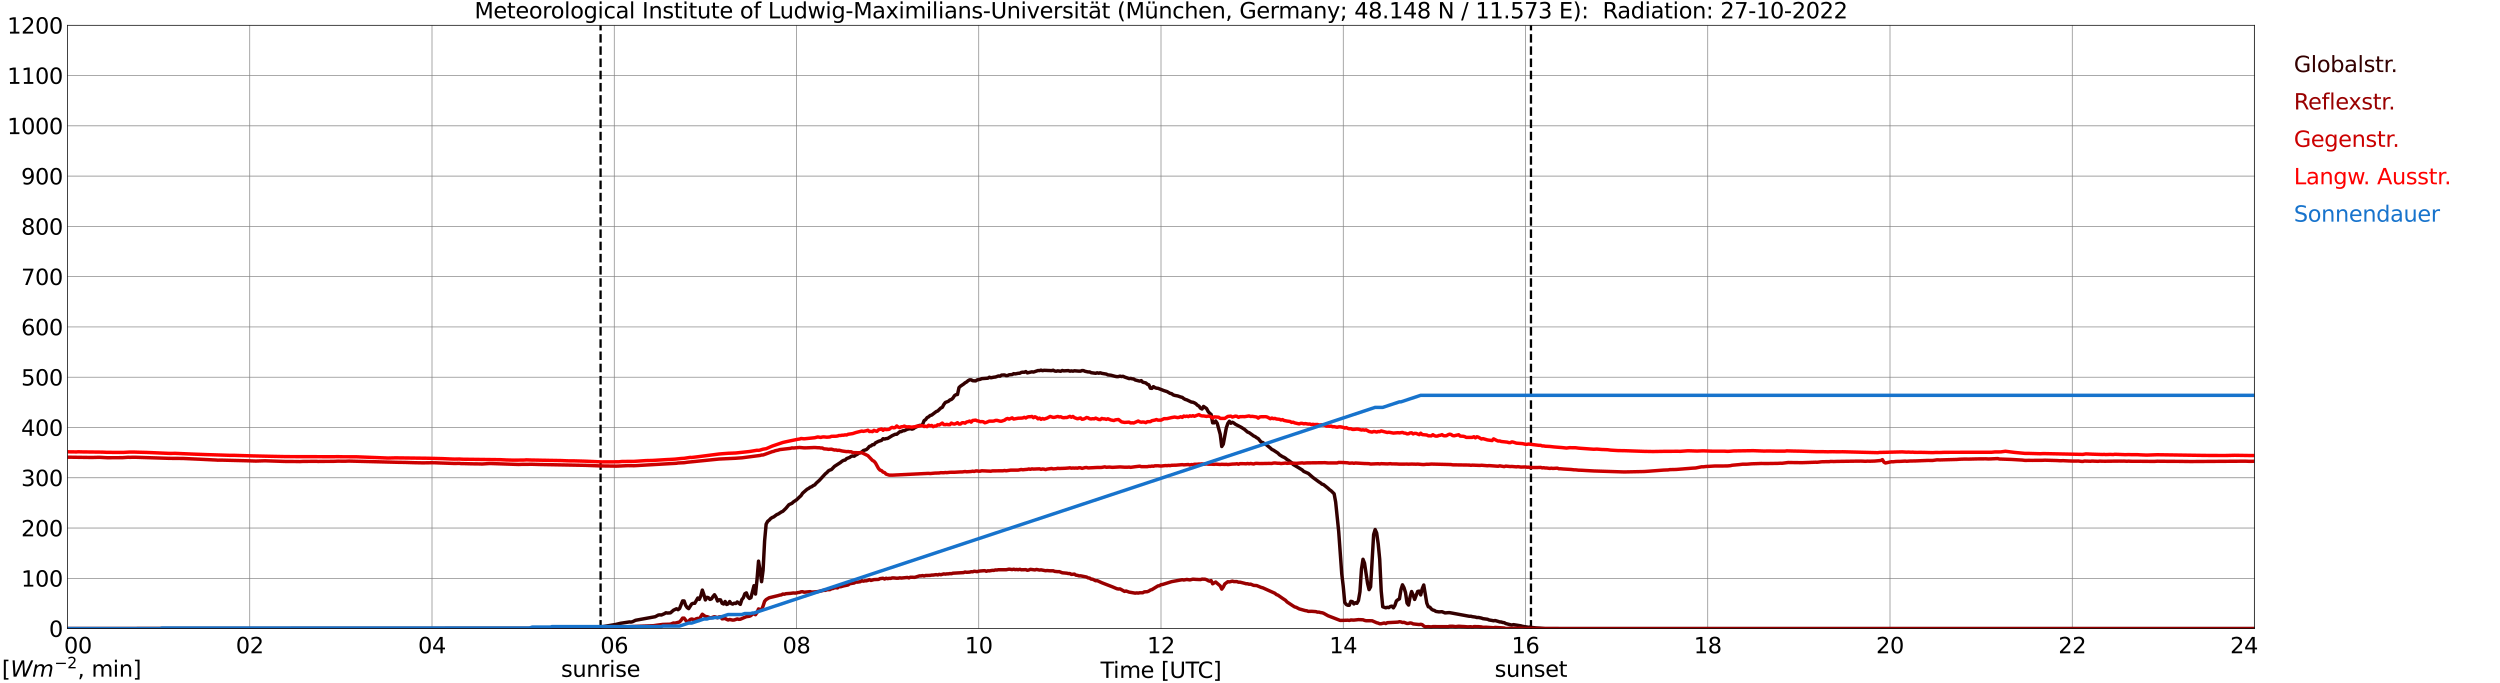 <?xml version="1.0" encoding="utf-8" standalone="no"?>
<!DOCTYPE svg PUBLIC "-//W3C//DTD SVG 1.1//EN"
  "http://www.w3.org/Graphics/SVG/1.1/DTD/svg11.dtd">
<svg xmlns:xlink="http://www.w3.org/1999/xlink" width="1085.4pt" height="296.64pt" viewBox="0 0 1085.4 296.64" xmlns="http://www.w3.org/2000/svg" version="1.1">
 <defs>
  <style type="text/css">*{stroke-linejoin: round; stroke-linecap: butt}</style>
 </defs>
 <g id="figure_1">
  <g id="patch_1">
   <path d="M 0 296.64 
L 1085.4 296.64 
L 1085.4 0 
L 0 0 
z
" style="fill: #ffffff"/>
  </g>
  <g id="axes_1">
   <g id="patch_2">
    <path d="M 29.306 272.909 
L 978.814 272.909 
L 978.814 10.976 
L 29.306 10.976 
z
" style="fill: #ffffff"/>
   </g>
   <g id="patch_3">
    <path d="M 978.814 272.909 
L 978.814 272.909 
L 978.814 10.976 
L 978.814 10.976 
z
" clip-path="url(#pfb4066307c)" style="fill: #d3d3d3; opacity: 0.25; stroke: #d3d3d3; stroke-linejoin: miter"/>
   </g>
   <g id="matplotlib.axis_1">
    <g id="xtick_1">
     <g id="line2d_1">
      <path d="M 29.306 272.909 
L 29.306 10.976 
" clip-path="url(#pfb4066307c)" style="fill: none; stroke: #808080; stroke-width: 0.3; stroke-linecap: square"/>
     </g>
     <g id="line2d_2"/>
     <g id="text_1">
      <!--    00 -->
      <g transform="translate(18.733 283.627) scale(0.095 -0.095)">
       <defs>
        <path id="DejaVuSans-20" transform="scale(0.016)"/>
        <path id="DejaVuSans-30" d="M 2034 4250 
Q 1547 4250 1301 3770 
Q 1056 3291 1056 2328 
Q 1056 1369 1301 889 
Q 1547 409 2034 409 
Q 2525 409 2770 889 
Q 3016 1369 3016 2328 
Q 3016 3291 2770 3770 
Q 2525 4250 2034 4250 
z
M 2034 4750 
Q 2819 4750 3233 4129 
Q 3647 3509 3647 2328 
Q 3647 1150 3233 529 
Q 2819 -91 2034 -91 
Q 1250 -91 836 529 
Q 422 1150 422 2328 
Q 422 3509 836 4129 
Q 1250 4750 2034 4750 
z
" transform="scale(0.016)"/>
       </defs>
       <use xlink:href="#DejaVuSans-20"/>
       <use xlink:href="#DejaVuSans-20" transform="translate(31.787 0)"/>
       <use xlink:href="#DejaVuSans-20" transform="translate(63.574 0)"/>
       <use xlink:href="#DejaVuSans-30" transform="translate(95.361 0)"/>
       <use xlink:href="#DejaVuSans-30" transform="translate(158.984 0)"/>
      </g>
     </g>
    </g>
    <g id="xtick_2">
     <g id="line2d_3">
      <path d="M 108.431 272.909 
L 108.431 10.976 
" clip-path="url(#pfb4066307c)" style="fill: none; stroke: #808080; stroke-width: 0.3; stroke-linecap: square"/>
     </g>
     <g id="line2d_4"/>
     <g id="text_2">
      <!-- 02 -->
      <g transform="translate(102.387 283.627) scale(0.095 -0.095)">
       <defs>
        <path id="DejaVuSans-32" d="M 1228 531 
L 3431 531 
L 3431 0 
L 469 0 
L 469 531 
Q 828 903 1448 1529 
Q 2069 2156 2228 2338 
Q 2531 2678 2651 2914 
Q 2772 3150 2772 3378 
Q 2772 3750 2511 3984 
Q 2250 4219 1831 4219 
Q 1534 4219 1204 4116 
Q 875 4013 500 3803 
L 500 4441 
Q 881 4594 1212 4672 
Q 1544 4750 1819 4750 
Q 2544 4750 2975 4387 
Q 3406 4025 3406 3419 
Q 3406 3131 3298 2873 
Q 3191 2616 2906 2266 
Q 2828 2175 2409 1742 
Q 1991 1309 1228 531 
z
" transform="scale(0.016)"/>
       </defs>
       <use xlink:href="#DejaVuSans-30"/>
       <use xlink:href="#DejaVuSans-32" transform="translate(63.623 0)"/>
      </g>
     </g>
    </g>
    <g id="xtick_3">
     <g id="line2d_5">
      <path d="M 187.557 272.909 
L 187.557 10.976 
" clip-path="url(#pfb4066307c)" style="fill: none; stroke: #808080; stroke-width: 0.3; stroke-linecap: square"/>
     </g>
     <g id="line2d_6"/>
     <g id="text_3">
      <!-- 04 -->
      <g transform="translate(181.513 283.627) scale(0.095 -0.095)">
       <defs>
        <path id="DejaVuSans-34" d="M 2419 4116 
L 825 1625 
L 2419 1625 
L 2419 4116 
z
M 2253 4666 
L 3047 4666 
L 3047 1625 
L 3713 1625 
L 3713 1100 
L 3047 1100 
L 3047 0 
L 2419 0 
L 2419 1100 
L 313 1100 
L 313 1709 
L 2253 4666 
z
" transform="scale(0.016)"/>
       </defs>
       <use xlink:href="#DejaVuSans-30"/>
       <use xlink:href="#DejaVuSans-34" transform="translate(63.623 0)"/>
      </g>
     </g>
    </g>
    <g id="xtick_4">
     <g id="line2d_7">
      <path d="M 266.683 272.909 
L 266.683 10.976 
" clip-path="url(#pfb4066307c)" style="fill: none; stroke: #808080; stroke-width: 0.3; stroke-linecap: square"/>
     </g>
     <g id="line2d_8"/>
     <g id="text_4">
      <!-- 06 -->
      <g transform="translate(260.638 283.627) scale(0.095 -0.095)">
       <defs>
        <path id="DejaVuSans-36" d="M 2113 2584 
Q 1688 2584 1439 2293 
Q 1191 2003 1191 1497 
Q 1191 994 1439 701 
Q 1688 409 2113 409 
Q 2538 409 2786 701 
Q 3034 994 3034 1497 
Q 3034 2003 2786 2293 
Q 2538 2584 2113 2584 
z
M 3366 4563 
L 3366 3988 
Q 3128 4100 2886 4159 
Q 2644 4219 2406 4219 
Q 1781 4219 1451 3797 
Q 1122 3375 1075 2522 
Q 1259 2794 1537 2939 
Q 1816 3084 2150 3084 
Q 2853 3084 3261 2657 
Q 3669 2231 3669 1497 
Q 3669 778 3244 343 
Q 2819 -91 2113 -91 
Q 1303 -91 875 529 
Q 447 1150 447 2328 
Q 447 3434 972 4092 
Q 1497 4750 2381 4750 
Q 2619 4750 2861 4703 
Q 3103 4656 3366 4563 
z
" transform="scale(0.016)"/>
       </defs>
       <use xlink:href="#DejaVuSans-30"/>
       <use xlink:href="#DejaVuSans-36" transform="translate(63.623 0)"/>
      </g>
     </g>
    </g>
    <g id="xtick_5">
     <g id="line2d_9">
      <path d="M 345.808 272.909 
L 345.808 10.976 
" clip-path="url(#pfb4066307c)" style="fill: none; stroke: #808080; stroke-width: 0.3; stroke-linecap: square"/>
     </g>
     <g id="line2d_10"/>
     <g id="text_5">
      <!-- 08 -->
      <g transform="translate(339.764 283.627) scale(0.095 -0.095)">
       <defs>
        <path id="DejaVuSans-38" d="M 2034 2216 
Q 1584 2216 1326 1975 
Q 1069 1734 1069 1313 
Q 1069 891 1326 650 
Q 1584 409 2034 409 
Q 2484 409 2743 651 
Q 3003 894 3003 1313 
Q 3003 1734 2745 1975 
Q 2488 2216 2034 2216 
z
M 1403 2484 
Q 997 2584 770 2862 
Q 544 3141 544 3541 
Q 544 4100 942 4425 
Q 1341 4750 2034 4750 
Q 2731 4750 3128 4425 
Q 3525 4100 3525 3541 
Q 3525 3141 3298 2862 
Q 3072 2584 2669 2484 
Q 3125 2378 3379 2068 
Q 3634 1759 3634 1313 
Q 3634 634 3220 271 
Q 2806 -91 2034 -91 
Q 1263 -91 848 271 
Q 434 634 434 1313 
Q 434 1759 690 2068 
Q 947 2378 1403 2484 
z
M 1172 3481 
Q 1172 3119 1398 2916 
Q 1625 2713 2034 2713 
Q 2441 2713 2670 2916 
Q 2900 3119 2900 3481 
Q 2900 3844 2670 4047 
Q 2441 4250 2034 4250 
Q 1625 4250 1398 4047 
Q 1172 3844 1172 3481 
z
" transform="scale(0.016)"/>
       </defs>
       <use xlink:href="#DejaVuSans-30"/>
       <use xlink:href="#DejaVuSans-38" transform="translate(63.623 0)"/>
      </g>
     </g>
    </g>
    <g id="xtick_6">
     <g id="line2d_11">
      <path d="M 424.934 272.909 
L 424.934 10.976 
" clip-path="url(#pfb4066307c)" style="fill: none; stroke: #808080; stroke-width: 0.3; stroke-linecap: square"/>
     </g>
     <g id="line2d_12"/>
     <g id="text_6">
      <!-- 10 -->
      <g transform="translate(418.89 283.627) scale(0.095 -0.095)">
       <defs>
        <path id="DejaVuSans-31" d="M 794 531 
L 1825 531 
L 1825 4091 
L 703 3866 
L 703 4441 
L 1819 4666 
L 2450 4666 
L 2450 531 
L 3481 531 
L 3481 0 
L 794 0 
L 794 531 
z
" transform="scale(0.016)"/>
       </defs>
       <use xlink:href="#DejaVuSans-31"/>
       <use xlink:href="#DejaVuSans-30" transform="translate(63.623 0)"/>
      </g>
     </g>
    </g>
    <g id="xtick_7">
     <g id="line2d_13">
      <path d="M 504.06 272.909 
L 504.06 10.976 
" clip-path="url(#pfb4066307c)" style="fill: none; stroke: #808080; stroke-width: 0.3; stroke-linecap: square"/>
     </g>
     <g id="line2d_14"/>
     <g id="text_7">
      <!-- 12 -->
      <g transform="translate(498.015 283.627) scale(0.095 -0.095)">
       <use xlink:href="#DejaVuSans-31"/>
       <use xlink:href="#DejaVuSans-32" transform="translate(63.623 0)"/>
      </g>
     </g>
    </g>
    <g id="xtick_8">
     <g id="line2d_15">
      <path d="M 583.185 272.909 
L 583.185 10.976 
" clip-path="url(#pfb4066307c)" style="fill: none; stroke: #808080; stroke-width: 0.3; stroke-linecap: square"/>
     </g>
     <g id="line2d_16"/>
     <g id="text_8">
      <!-- 14 -->
      <g transform="translate(577.141 283.627) scale(0.095 -0.095)">
       <use xlink:href="#DejaVuSans-31"/>
       <use xlink:href="#DejaVuSans-34" transform="translate(63.623 0)"/>
      </g>
     </g>
    </g>
    <g id="xtick_9">
     <g id="line2d_17">
      <path d="M 662.311 272.909 
L 662.311 10.976 
" clip-path="url(#pfb4066307c)" style="fill: none; stroke: #808080; stroke-width: 0.3; stroke-linecap: square"/>
     </g>
     <g id="line2d_18"/>
     <g id="text_9">
      <!-- 16 -->
      <g transform="translate(656.267 283.627) scale(0.095 -0.095)">
       <use xlink:href="#DejaVuSans-31"/>
       <use xlink:href="#DejaVuSans-36" transform="translate(63.623 0)"/>
      </g>
     </g>
    </g>
    <g id="xtick_10">
     <g id="line2d_19">
      <path d="M 741.437 272.909 
L 741.437 10.976 
" clip-path="url(#pfb4066307c)" style="fill: none; stroke: #808080; stroke-width: 0.3; stroke-linecap: square"/>
     </g>
     <g id="line2d_20"/>
     <g id="text_10">
      <!-- 18 -->
      <g transform="translate(735.392 283.627) scale(0.095 -0.095)">
       <use xlink:href="#DejaVuSans-31"/>
       <use xlink:href="#DejaVuSans-38" transform="translate(63.623 0)"/>
      </g>
     </g>
    </g>
    <g id="xtick_11">
     <g id="line2d_21">
      <path d="M 820.562 272.909 
L 820.562 10.976 
" clip-path="url(#pfb4066307c)" style="fill: none; stroke: #808080; stroke-width: 0.3; stroke-linecap: square"/>
     </g>
     <g id="line2d_22"/>
     <g id="text_11">
      <!-- 20 -->
      <g transform="translate(814.518 283.627) scale(0.095 -0.095)">
       <use xlink:href="#DejaVuSans-32"/>
       <use xlink:href="#DejaVuSans-30" transform="translate(63.623 0)"/>
      </g>
     </g>
    </g>
    <g id="xtick_12">
     <g id="line2d_23">
      <path d="M 899.688 272.909 
L 899.688 10.976 
" clip-path="url(#pfb4066307c)" style="fill: none; stroke: #808080; stroke-width: 0.3; stroke-linecap: square"/>
     </g>
     <g id="line2d_24"/>
     <g id="text_12">
      <!-- 22 -->
      <g transform="translate(893.644 283.627) scale(0.095 -0.095)">
       <use xlink:href="#DejaVuSans-32"/>
       <use xlink:href="#DejaVuSans-32" transform="translate(63.623 0)"/>
      </g>
     </g>
    </g>
    <g id="xtick_13">
     <g id="line2d_25">
      <path d="M 978.814 272.909 
L 978.814 10.976 
" clip-path="url(#pfb4066307c)" style="fill: none; stroke: #808080; stroke-width: 0.3; stroke-linecap: square"/>
     </g>
     <g id="line2d_26"/>
     <g id="text_13">
      <!-- 24    -->
      <g transform="translate(968.241 283.627) scale(0.095 -0.095)">
       <use xlink:href="#DejaVuSans-32"/>
       <use xlink:href="#DejaVuSans-34" transform="translate(63.623 0)"/>
       <use xlink:href="#DejaVuSans-20" transform="translate(127.246 0)"/>
       <use xlink:href="#DejaVuSans-20" transform="translate(159.033 0)"/>
       <use xlink:href="#DejaVuSans-20" transform="translate(190.82 0)"/>
      </g>
     </g>
    </g>
    <g id="text_14">
     <!-- Time [UTC] -->
     <g transform="translate(477.806 294.322) scale(0.095 -0.095)">
      <defs>
       <path id="DejaVuSans-54" d="M -19 4666 
L 3928 4666 
L 3928 4134 
L 2272 4134 
L 2272 0 
L 1638 0 
L 1638 4134 
L -19 4134 
L -19 4666 
z
" transform="scale(0.016)"/>
       <path id="DejaVuSans-69" d="M 603 3500 
L 1178 3500 
L 1178 0 
L 603 0 
L 603 3500 
z
M 603 4863 
L 1178 4863 
L 1178 4134 
L 603 4134 
L 603 4863 
z
" transform="scale(0.016)"/>
       <path id="DejaVuSans-6d" d="M 3328 2828 
Q 3544 3216 3844 3400 
Q 4144 3584 4550 3584 
Q 5097 3584 5394 3201 
Q 5691 2819 5691 2113 
L 5691 0 
L 5113 0 
L 5113 2094 
Q 5113 2597 4934 2840 
Q 4756 3084 4391 3084 
Q 3944 3084 3684 2787 
Q 3425 2491 3425 1978 
L 3425 0 
L 2847 0 
L 2847 2094 
Q 2847 2600 2669 2842 
Q 2491 3084 2119 3084 
Q 1678 3084 1418 2786 
Q 1159 2488 1159 1978 
L 1159 0 
L 581 0 
L 581 3500 
L 1159 3500 
L 1159 2956 
Q 1356 3278 1631 3431 
Q 1906 3584 2284 3584 
Q 2666 3584 2933 3390 
Q 3200 3197 3328 2828 
z
" transform="scale(0.016)"/>
       <path id="DejaVuSans-65" d="M 3597 1894 
L 3597 1613 
L 953 1613 
Q 991 1019 1311 708 
Q 1631 397 2203 397 
Q 2534 397 2845 478 
Q 3156 559 3463 722 
L 3463 178 
Q 3153 47 2828 -22 
Q 2503 -91 2169 -91 
Q 1331 -91 842 396 
Q 353 884 353 1716 
Q 353 2575 817 3079 
Q 1281 3584 2069 3584 
Q 2775 3584 3186 3129 
Q 3597 2675 3597 1894 
z
M 3022 2063 
Q 3016 2534 2758 2815 
Q 2500 3097 2075 3097 
Q 1594 3097 1305 2825 
Q 1016 2553 972 2059 
L 3022 2063 
z
" transform="scale(0.016)"/>
       <path id="DejaVuSans-5b" d="M 550 4863 
L 1875 4863 
L 1875 4416 
L 1125 4416 
L 1125 -397 
L 1875 -397 
L 1875 -844 
L 550 -844 
L 550 4863 
z
" transform="scale(0.016)"/>
       <path id="DejaVuSans-55" d="M 556 4666 
L 1191 4666 
L 1191 1831 
Q 1191 1081 1462 751 
Q 1734 422 2344 422 
Q 2950 422 3222 751 
Q 3494 1081 3494 1831 
L 3494 4666 
L 4128 4666 
L 4128 1753 
Q 4128 841 3676 375 
Q 3225 -91 2344 -91 
Q 1459 -91 1007 375 
Q 556 841 556 1753 
L 556 4666 
z
" transform="scale(0.016)"/>
       <path id="DejaVuSans-43" d="M 4122 4306 
L 4122 3641 
Q 3803 3938 3442 4084 
Q 3081 4231 2675 4231 
Q 1875 4231 1450 3742 
Q 1025 3253 1025 2328 
Q 1025 1406 1450 917 
Q 1875 428 2675 428 
Q 3081 428 3442 575 
Q 3803 722 4122 1019 
L 4122 359 
Q 3791 134 3420 21 
Q 3050 -91 2638 -91 
Q 1578 -91 968 557 
Q 359 1206 359 2328 
Q 359 3453 968 4101 
Q 1578 4750 2638 4750 
Q 3056 4750 3426 4639 
Q 3797 4528 4122 4306 
z
" transform="scale(0.016)"/>
       <path id="DejaVuSans-5d" d="M 1947 4863 
L 1947 -844 
L 622 -844 
L 622 -397 
L 1369 -397 
L 1369 4416 
L 622 4416 
L 622 4863 
L 1947 4863 
z
" transform="scale(0.016)"/>
      </defs>
      <use xlink:href="#DejaVuSans-54"/>
      <use xlink:href="#DejaVuSans-69" transform="translate(57.959 0)"/>
      <use xlink:href="#DejaVuSans-6d" transform="translate(85.742 0)"/>
      <use xlink:href="#DejaVuSans-65" transform="translate(183.154 0)"/>
      <use xlink:href="#DejaVuSans-20" transform="translate(244.678 0)"/>
      <use xlink:href="#DejaVuSans-5b" transform="translate(276.465 0)"/>
      <use xlink:href="#DejaVuSans-55" transform="translate(315.479 0)"/>
      <use xlink:href="#DejaVuSans-54" transform="translate(388.672 0)"/>
      <use xlink:href="#DejaVuSans-43" transform="translate(443.881 0)"/>
      <use xlink:href="#DejaVuSans-5d" transform="translate(513.705 0)"/>
     </g>
    </g>
   </g>
   <g id="matplotlib.axis_2">
    <g id="ytick_1">
     <g id="line2d_27">
      <path d="M 29.306 272.909 
L 978.814 272.909 
" clip-path="url(#pfb4066307c)" style="fill: none; stroke: #808080; stroke-width: 0.3; stroke-linecap: square"/>
     </g>
     <g id="line2d_28"/>
     <g id="text_15">
      <!-- 0 -->
      <g transform="translate(21.261 276.518) scale(0.095 -0.095)">
       <use xlink:href="#DejaVuSans-30"/>
      </g>
     </g>
    </g>
    <g id="ytick_2">
     <g id="line2d_29">
      <path d="M 29.306 251.081 
L 978.814 251.081 
" clip-path="url(#pfb4066307c)" style="fill: none; stroke: #808080; stroke-width: 0.3; stroke-linecap: square"/>
     </g>
     <g id="line2d_30"/>
     <g id="text_16">
      <!-- 100 -->
      <g transform="translate(9.173 254.69) scale(0.095 -0.095)">
       <use xlink:href="#DejaVuSans-31"/>
       <use xlink:href="#DejaVuSans-30" transform="translate(63.623 0)"/>
       <use xlink:href="#DejaVuSans-30" transform="translate(127.246 0)"/>
      </g>
     </g>
    </g>
    <g id="ytick_3">
     <g id="line2d_31">
      <path d="M 29.306 229.253 
L 978.814 229.253 
" clip-path="url(#pfb4066307c)" style="fill: none; stroke: #808080; stroke-width: 0.3; stroke-linecap: square"/>
     </g>
     <g id="line2d_32"/>
     <g id="text_17">
      <!-- 200 -->
      <g transform="translate(9.173 232.863) scale(0.095 -0.095)">
       <use xlink:href="#DejaVuSans-32"/>
       <use xlink:href="#DejaVuSans-30" transform="translate(63.623 0)"/>
       <use xlink:href="#DejaVuSans-30" transform="translate(127.246 0)"/>
      </g>
     </g>
    </g>
    <g id="ytick_4">
     <g id="line2d_33">
      <path d="M 29.306 207.426 
L 978.814 207.426 
" clip-path="url(#pfb4066307c)" style="fill: none; stroke: #808080; stroke-width: 0.3; stroke-linecap: square"/>
     </g>
     <g id="line2d_34"/>
     <g id="text_18">
      <!-- 300 -->
      <g transform="translate(9.173 211.035) scale(0.095 -0.095)">
       <defs>
        <path id="DejaVuSans-33" d="M 2597 2516 
Q 3050 2419 3304 2112 
Q 3559 1806 3559 1356 
Q 3559 666 3084 287 
Q 2609 -91 1734 -91 
Q 1441 -91 1130 -33 
Q 819 25 488 141 
L 488 750 
Q 750 597 1062 519 
Q 1375 441 1716 441 
Q 2309 441 2620 675 
Q 2931 909 2931 1356 
Q 2931 1769 2642 2001 
Q 2353 2234 1838 2234 
L 1294 2234 
L 1294 2753 
L 1863 2753 
Q 2328 2753 2575 2939 
Q 2822 3125 2822 3475 
Q 2822 3834 2567 4026 
Q 2313 4219 1838 4219 
Q 1578 4219 1281 4162 
Q 984 4106 628 3988 
L 628 4550 
Q 988 4650 1302 4700 
Q 1616 4750 1894 4750 
Q 2613 4750 3031 4423 
Q 3450 4097 3450 3541 
Q 3450 3153 3228 2886 
Q 3006 2619 2597 2516 
z
" transform="scale(0.016)"/>
       </defs>
       <use xlink:href="#DejaVuSans-33"/>
       <use xlink:href="#DejaVuSans-30" transform="translate(63.623 0)"/>
       <use xlink:href="#DejaVuSans-30" transform="translate(127.246 0)"/>
      </g>
     </g>
    </g>
    <g id="ytick_5">
     <g id="line2d_35">
      <path d="M 29.306 185.598 
L 978.814 185.598 
" clip-path="url(#pfb4066307c)" style="fill: none; stroke: #808080; stroke-width: 0.3; stroke-linecap: square"/>
     </g>
     <g id="line2d_36"/>
     <g id="text_19">
      <!-- 400 -->
      <g transform="translate(9.173 189.207) scale(0.095 -0.095)">
       <use xlink:href="#DejaVuSans-34"/>
       <use xlink:href="#DejaVuSans-30" transform="translate(63.623 0)"/>
       <use xlink:href="#DejaVuSans-30" transform="translate(127.246 0)"/>
      </g>
     </g>
    </g>
    <g id="ytick_6">
     <g id="line2d_37">
      <path d="M 29.306 163.77 
L 978.814 163.77 
" clip-path="url(#pfb4066307c)" style="fill: none; stroke: #808080; stroke-width: 0.3; stroke-linecap: square"/>
     </g>
     <g id="line2d_38"/>
     <g id="text_20">
      <!-- 500 -->
      <g transform="translate(9.173 167.379) scale(0.095 -0.095)">
       <defs>
        <path id="DejaVuSans-35" d="M 691 4666 
L 3169 4666 
L 3169 4134 
L 1269 4134 
L 1269 2991 
Q 1406 3038 1543 3061 
Q 1681 3084 1819 3084 
Q 2600 3084 3056 2656 
Q 3513 2228 3513 1497 
Q 3513 744 3044 326 
Q 2575 -91 1722 -91 
Q 1428 -91 1123 -41 
Q 819 9 494 109 
L 494 744 
Q 775 591 1075 516 
Q 1375 441 1709 441 
Q 2250 441 2565 725 
Q 2881 1009 2881 1497 
Q 2881 1984 2565 2268 
Q 2250 2553 1709 2553 
Q 1456 2553 1204 2497 
Q 953 2441 691 2322 
L 691 4666 
z
" transform="scale(0.016)"/>
       </defs>
       <use xlink:href="#DejaVuSans-35"/>
       <use xlink:href="#DejaVuSans-30" transform="translate(63.623 0)"/>
       <use xlink:href="#DejaVuSans-30" transform="translate(127.246 0)"/>
      </g>
     </g>
    </g>
    <g id="ytick_7">
     <g id="line2d_39">
      <path d="M 29.306 141.942 
L 978.814 141.942 
" clip-path="url(#pfb4066307c)" style="fill: none; stroke: #808080; stroke-width: 0.3; stroke-linecap: square"/>
     </g>
     <g id="line2d_40"/>
     <g id="text_21">
      <!-- 600 -->
      <g transform="translate(9.173 145.551) scale(0.095 -0.095)">
       <use xlink:href="#DejaVuSans-36"/>
       <use xlink:href="#DejaVuSans-30" transform="translate(63.623 0)"/>
       <use xlink:href="#DejaVuSans-30" transform="translate(127.246 0)"/>
      </g>
     </g>
    </g>
    <g id="ytick_8">
     <g id="line2d_41">
      <path d="M 29.306 120.114 
L 978.814 120.114 
" clip-path="url(#pfb4066307c)" style="fill: none; stroke: #808080; stroke-width: 0.3; stroke-linecap: square"/>
     </g>
     <g id="line2d_42"/>
     <g id="text_22">
      <!-- 700 -->
      <g transform="translate(9.173 123.724) scale(0.095 -0.095)">
       <defs>
        <path id="DejaVuSans-37" d="M 525 4666 
L 3525 4666 
L 3525 4397 
L 1831 0 
L 1172 0 
L 2766 4134 
L 525 4134 
L 525 4666 
z
" transform="scale(0.016)"/>
       </defs>
       <use xlink:href="#DejaVuSans-37"/>
       <use xlink:href="#DejaVuSans-30" transform="translate(63.623 0)"/>
       <use xlink:href="#DejaVuSans-30" transform="translate(127.246 0)"/>
      </g>
     </g>
    </g>
    <g id="ytick_9">
     <g id="line2d_43">
      <path d="M 29.306 98.287 
L 978.814 98.287 
" clip-path="url(#pfb4066307c)" style="fill: none; stroke: #808080; stroke-width: 0.3; stroke-linecap: square"/>
     </g>
     <g id="line2d_44"/>
     <g id="text_23">
      <!-- 800 -->
      <g transform="translate(9.173 101.896) scale(0.095 -0.095)">
       <use xlink:href="#DejaVuSans-38"/>
       <use xlink:href="#DejaVuSans-30" transform="translate(63.623 0)"/>
       <use xlink:href="#DejaVuSans-30" transform="translate(127.246 0)"/>
      </g>
     </g>
    </g>
    <g id="ytick_10">
     <g id="line2d_45">
      <path d="M 29.306 76.459 
L 978.814 76.459 
" clip-path="url(#pfb4066307c)" style="fill: none; stroke: #808080; stroke-width: 0.3; stroke-linecap: square"/>
     </g>
     <g id="line2d_46"/>
     <g id="text_24">
      <!-- 900 -->
      <g transform="translate(9.173 80.068) scale(0.095 -0.095)">
       <defs>
        <path id="DejaVuSans-39" d="M 703 97 
L 703 672 
Q 941 559 1184 500 
Q 1428 441 1663 441 
Q 2288 441 2617 861 
Q 2947 1281 2994 2138 
Q 2813 1869 2534 1725 
Q 2256 1581 1919 1581 
Q 1219 1581 811 2004 
Q 403 2428 403 3163 
Q 403 3881 828 4315 
Q 1253 4750 1959 4750 
Q 2769 4750 3195 4129 
Q 3622 3509 3622 2328 
Q 3622 1225 3098 567 
Q 2575 -91 1691 -91 
Q 1453 -91 1209 -44 
Q 966 3 703 97 
z
M 1959 2075 
Q 2384 2075 2632 2365 
Q 2881 2656 2881 3163 
Q 2881 3666 2632 3958 
Q 2384 4250 1959 4250 
Q 1534 4250 1286 3958 
Q 1038 3666 1038 3163 
Q 1038 2656 1286 2365 
Q 1534 2075 1959 2075 
z
" transform="scale(0.016)"/>
       </defs>
       <use xlink:href="#DejaVuSans-39"/>
       <use xlink:href="#DejaVuSans-30" transform="translate(63.623 0)"/>
       <use xlink:href="#DejaVuSans-30" transform="translate(127.246 0)"/>
      </g>
     </g>
    </g>
    <g id="ytick_11">
     <g id="line2d_47">
      <path d="M 29.306 54.631 
L 978.814 54.631 
" clip-path="url(#pfb4066307c)" style="fill: none; stroke: #808080; stroke-width: 0.3; stroke-linecap: square"/>
     </g>
     <g id="line2d_48"/>
     <g id="text_25">
      <!-- 1000 -->
      <g transform="translate(3.128 58.24) scale(0.095 -0.095)">
       <use xlink:href="#DejaVuSans-31"/>
       <use xlink:href="#DejaVuSans-30" transform="translate(63.623 0)"/>
       <use xlink:href="#DejaVuSans-30" transform="translate(127.246 0)"/>
       <use xlink:href="#DejaVuSans-30" transform="translate(190.869 0)"/>
      </g>
     </g>
    </g>
    <g id="ytick_12">
     <g id="line2d_49">
      <path d="M 29.306 32.803 
L 978.814 32.803 
" clip-path="url(#pfb4066307c)" style="fill: none; stroke: #808080; stroke-width: 0.3; stroke-linecap: square"/>
     </g>
     <g id="line2d_50"/>
     <g id="text_26">
      <!-- 1100 -->
      <g transform="translate(3.128 36.413) scale(0.095 -0.095)">
       <use xlink:href="#DejaVuSans-31"/>
       <use xlink:href="#DejaVuSans-31" transform="translate(63.623 0)"/>
       <use xlink:href="#DejaVuSans-30" transform="translate(127.246 0)"/>
       <use xlink:href="#DejaVuSans-30" transform="translate(190.869 0)"/>
      </g>
     </g>
    </g>
    <g id="ytick_13">
     <g id="line2d_51">
      <path d="M 29.306 10.976 
L 978.814 10.976 
" clip-path="url(#pfb4066307c)" style="fill: none; stroke: #808080; stroke-width: 0.3; stroke-linecap: square"/>
     </g>
     <g id="line2d_52"/>
     <g id="text_27">
      <!-- 1200 -->
      <g transform="translate(3.128 14.585) scale(0.095 -0.095)">
       <use xlink:href="#DejaVuSans-31"/>
       <use xlink:href="#DejaVuSans-32" transform="translate(63.623 0)"/>
       <use xlink:href="#DejaVuSans-30" transform="translate(127.246 0)"/>
       <use xlink:href="#DejaVuSans-30" transform="translate(190.869 0)"/>
      </g>
     </g>
    </g>
   </g>
   <g id="line2d_53">
    <path d="M 260.748 272.909 
L 260.748 10.976 
" clip-path="url(#pfb4066307c)" style="fill: none; stroke-dasharray: 3.7,1.6; stroke-dashoffset: 0; stroke: #000000"/>
   </g>
   <g id="line2d_54">
    <path d="M 664.685 272.909 
L 664.685 10.976 
" clip-path="url(#pfb4066307c)" style="fill: none; stroke-dasharray: 3.7,1.6; stroke-dashoffset: 0; stroke: #000000"/>
   </g>
   <g id="line2d_55">
    <path d="M 29.306 272.909 
L 248.88 272.813 
L 252.176 272.791 
L 254.155 272.771 
L 256.133 272.629 
L 262.067 272.001 
L 267.342 271.11 
L 269.32 270.623 
L 271.958 270.217 
L 273.277 270.014 
L 273.936 270.076 
L 274.595 269.934 
L 275.914 269.305 
L 284.486 267.744 
L 285.805 267.035 
L 286.464 266.935 
L 287.124 267.015 
L 288.442 266.448 
L 289.102 266.042 
L 289.761 266.164 
L 291.08 266.083 
L 292.399 264.929 
L 293.717 264.3 
L 294.377 264.706 
L 295.036 264.197 
L 296.355 260.895 
L 297.014 260.914 
L 297.674 262.8 
L 298.333 263.772 
L 298.992 264.239 
L 300.311 262.191 
L 300.971 261.929 
L 301.63 261.929 
L 302.949 259.638 
L 303.608 260.227 
L 304.267 258.686 
L 304.927 256.193 
L 305.586 258.118 
L 306.246 260.469 
L 306.905 259.334 
L 307.564 259.476 
L 308.224 260.247 
L 308.883 260.024 
L 309.543 259.009 
L 310.202 258.219 
L 310.861 259.273 
L 311.521 260.936 
L 312.18 260.388 
L 312.839 260.45 
L 313.499 261.929 
L 314.158 262.233 
L 314.818 261.137 
L 315.477 262.436 
L 316.136 262.172 
L 316.796 261.159 
L 317.455 262.03 
L 318.114 262.272 
L 318.774 261.888 
L 319.433 262.01 
L 320.093 261.34 
L 321.411 262.394 
L 322.071 260.347 
L 322.73 259.517 
L 323.39 257.773 
L 324.049 257.409 
L 324.708 259.131 
L 325.368 259.821 
L 326.027 259.476 
L 327.346 254.288 
L 328.005 257.915 
L 328.665 251.653 
L 329.324 243.627 
L 329.983 247.6 
L 330.643 252.546 
L 331.302 247.6 
L 331.961 234.852 
L 332.621 227.575 
L 333.28 226.359 
L 333.94 225.833 
L 334.599 225.123 
L 335.258 224.678 
L 335.918 224.414 
L 337.236 223.421 
L 337.896 223.157 
L 339.215 222.286 
L 339.874 221.982 
L 341.193 220.706 
L 342.512 219.123 
L 343.83 218.516 
L 344.49 217.888 
L 345.808 217.017 
L 347.127 215.759 
L 347.787 215.153 
L 348.446 214.138 
L 350.424 212.396 
L 351.083 212.07 
L 351.743 211.544 
L 352.402 211.322 
L 353.062 210.815 
L 353.721 210.532 
L 354.38 209.761 
L 355.699 208.585 
L 358.337 205.708 
L 358.996 205.179 
L 359.655 204.45 
L 360.315 204.086 
L 360.974 203.863 
L 362.293 202.484 
L 364.93 200.783 
L 365.59 200.235 
L 366.249 199.871 
L 366.909 199.749 
L 367.568 199.1 
L 368.887 198.594 
L 369.546 198.127 
L 370.206 197.965 
L 370.865 198.066 
L 371.524 197.559 
L 372.184 197.276 
L 372.843 196.75 
L 374.162 196.243 
L 374.821 195.615 
L 376.14 195.189 
L 376.799 194.621 
L 377.459 193.79 
L 378.118 193.628 
L 378.777 193.061 
L 379.437 193.041 
L 380.096 192.271 
L 381.415 191.6 
L 382.734 191.197 
L 383.393 190.465 
L 384.053 190.629 
L 384.712 190.426 
L 385.371 190.365 
L 387.349 189.149 
L 388.668 188.54 
L 389.328 188.54 
L 390.646 187.447 
L 391.306 187.405 
L 391.965 187.021 
L 392.624 186.979 
L 393.943 186.353 
L 395.262 186.089 
L 395.921 186.331 
L 396.581 186.109 
L 397.24 185.622 
L 399.218 184.69 
L 399.878 184.69 
L 400.537 184.367 
L 401.196 182.623 
L 401.856 182.197 
L 402.515 181.306 
L 403.175 180.981 
L 403.834 180.394 
L 404.493 180.211 
L 406.471 178.691 
L 407.131 178.427 
L 408.45 177.15 
L 409.109 176.847 
L 409.768 175.609 
L 410.428 174.738 
L 411.746 174.232 
L 412.406 173.645 
L 413.065 173.422 
L 413.725 172.833 
L 414.384 171.8 
L 415.043 171.355 
L 415.703 171.272 
L 416.362 168.253 
L 417.022 167.644 
L 418.34 166.754 
L 419 166.206 
L 419.659 165.841 
L 420.318 165.274 
L 420.978 164.909 
L 421.637 164.909 
L 422.297 165.294 
L 423.615 165.377 
L 424.275 164.929 
L 425.593 164.667 
L 426.253 164.383 
L 428.89 164.2 
L 429.55 163.774 
L 430.209 164.017 
L 431.528 163.755 
L 432.187 163.694 
L 433.506 163.226 
L 434.165 163.329 
L 434.825 162.842 
L 436.144 162.801 
L 436.803 163.085 
L 437.462 163.045 
L 438.122 162.72 
L 439.44 162.62 
L 440.1 162.233 
L 440.759 162.336 
L 442.078 162.072 
L 442.737 162.052 
L 443.397 161.688 
L 444.056 161.585 
L 444.716 161.627 
L 445.375 161.323 
L 446.034 161.891 
L 448.012 161.424 
L 448.672 161.546 
L 450.65 160.876 
L 451.309 160.897 
L 451.969 160.694 
L 452.628 160.937 
L 453.287 160.775 
L 456.584 160.917 
L 457.244 160.734 
L 457.903 161.079 
L 458.563 161.181 
L 459.222 160.998 
L 460.541 161.201 
L 461.2 160.856 
L 461.859 161.018 
L 463.838 160.897 
L 464.497 161.159 
L 465.156 161.018 
L 465.816 161.159 
L 466.475 160.978 
L 468.453 161.14 
L 469.113 161.14 
L 469.772 160.876 
L 470.431 160.917 
L 471.091 161.201 
L 472.409 161.485 
L 473.069 161.465 
L 473.728 161.808 
L 475.706 162.072 
L 476.366 161.849 
L 477.025 162.052 
L 477.685 161.849 
L 478.344 162.091 
L 480.322 162.417 
L 480.981 162.762 
L 482.3 162.903 
L 484.278 163.429 
L 484.938 163.532 
L 485.597 163.51 
L 486.256 163.288 
L 486.916 163.491 
L 487.575 163.368 
L 488.235 163.694 
L 489.553 164.139 
L 490.213 164.383 
L 490.872 164.281 
L 491.532 164.464 
L 492.191 164.525 
L 492.85 164.971 
L 494.828 165.477 
L 495.488 165.254 
L 496.147 165.944 
L 497.466 166.247 
L 498.125 166.815 
L 498.785 167.077 
L 499.444 168.537 
L 500.103 168.618 
L 500.763 167.869 
L 501.422 168.295 
L 502.082 168.537 
L 502.741 168.579 
L 505.379 169.611 
L 506.697 170.017 
L 508.016 170.788 
L 508.675 170.908 
L 509.335 171.436 
L 509.994 171.659 
L 511.313 171.901 
L 512.632 172.368 
L 513.291 172.529 
L 513.95 173.058 
L 514.61 173.422 
L 515.269 173.603 
L 517.247 174.557 
L 517.907 174.638 
L 518.566 174.902 
L 519.226 175.306 
L 519.885 175.954 
L 520.544 176.319 
L 521.204 177.212 
L 521.863 177.576 
L 522.522 176.461 
L 523.841 177.373 
L 524.501 178.611 
L 525.16 179.401 
L 525.819 179.927 
L 526.479 183.577 
L 527.138 183.577 
L 527.797 182.784 
L 528.457 183.758 
L 529.776 188.582 
L 530.435 193.851 
L 531.094 192.838 
L 532.413 185.785 
L 533.073 183.858 
L 533.732 182.906 
L 534.391 183.758 
L 535.051 183.332 
L 535.71 183.677 
L 536.369 184.203 
L 539.007 185.582 
L 540.326 186.434 
L 541.644 187.588 
L 542.304 187.831 
L 543.623 188.763 
L 544.282 189.271 
L 544.941 189.555 
L 545.601 190.062 
L 546.26 190.406 
L 547.579 191.987 
L 548.238 192.109 
L 548.898 192.615 
L 549.557 192.899 
L 551.535 194.519 
L 552.195 195.128 
L 552.854 195.431 
L 554.832 196.73 
L 555.491 197.417 
L 556.81 198.269 
L 557.47 198.553 
L 558.129 198.959 
L 558.788 199.526 
L 559.448 199.891 
L 560.766 200.884 
L 561.426 201.654 
L 563.404 202.829 
L 565.382 204.044 
L 566.042 204.673 
L 568.02 205.546 
L 569.998 207.288 
L 572.635 209.233 
L 573.295 209.639 
L 573.954 210.206 
L 574.613 210.39 
L 576.592 211.99 
L 577.251 212.638 
L 577.91 213.085 
L 579.229 214.382 
L 579.889 217.99 
L 581.207 230.757 
L 582.526 249.038 
L 583.185 254.632 
L 583.845 261.604 
L 584.504 262.455 
L 585.164 262.779 
L 585.823 262.779 
L 586.482 261.078 
L 587.142 261.198 
L 587.801 262.213 
L 588.46 261.665 
L 589.12 261.929 
L 589.779 260.733 
L 590.439 256.922 
L 591.098 247.032 
L 591.757 242.817 
L 592.417 244.498 
L 593.736 253.255 
L 594.395 255.99 
L 595.054 254.774 
L 596.373 232.115 
L 597.032 229.906 
L 597.692 231.427 
L 598.351 236.048 
L 599.011 242.795 
L 599.67 256.619 
L 600.329 263.429 
L 601.648 263.894 
L 602.307 263.671 
L 602.967 263.794 
L 603.626 263.307 
L 604.286 263.165 
L 604.945 263.894 
L 605.604 262.84 
L 606.264 260.895 
L 606.923 260.369 
L 607.582 260.002 
L 608.242 255.97 
L 608.901 253.903 
L 609.561 255.158 
L 610.22 257.308 
L 610.879 261.846 
L 611.539 262.698 
L 612.198 259.192 
L 612.858 256.822 
L 613.517 258.321 
L 614.176 260.247 
L 615.495 256.78 
L 616.154 256.638 
L 616.814 258.299 
L 617.473 255.606 
L 618.133 253.984 
L 619.451 261.846 
L 620.111 263.429 
L 620.77 263.61 
L 621.429 264.4 
L 622.089 264.848 
L 622.748 265.029 
L 623.408 265.455 
L 624.726 265.658 
L 626.045 265.577 
L 627.364 266.103 
L 628.683 266.002 
L 629.342 265.983 
L 637.914 267.563 
L 638.573 267.541 
L 639.233 267.725 
L 640.552 267.908 
L 641.211 268.109 
L 641.87 268.07 
L 643.189 268.353 
L 643.848 268.596 
L 645.827 268.86 
L 646.486 269.163 
L 647.805 269.386 
L 648.464 269.528 
L 649.123 269.408 
L 650.442 269.792 
L 651.102 270.014 
L 651.761 270.036 
L 652.42 270.259 
L 653.08 270.34 
L 653.739 270.724 
L 656.377 271.394 
L 657.036 271.191 
L 660.333 271.717 
L 660.992 271.92 
L 662.97 272.223 
L 663.63 272.365 
L 664.289 272.223 
L 664.949 272.407 
L 666.927 272.629 
L 670.883 272.909 
L 978.154 272.909 
L 978.154 272.909 
" clip-path="url(#pfb4066307c)" style="fill: none; stroke: #330000; stroke-width: 1.5; stroke-linecap: square"/>
   </g>
   <g id="line2d_56">
    <path d="M 29.306 272.909 
L 260.089 272.909 
L 260.748 272.695 
L 264.045 272.494 
L 271.298 272.149 
L 283.827 271.643 
L 285.145 271.44 
L 287.783 271.095 
L 291.08 270.992 
L 292.399 270.466 
L 293.058 270.547 
L 295.036 270.041 
L 295.696 269.292 
L 296.355 268.358 
L 297.014 268.358 
L 298.333 270.082 
L 298.992 269.696 
L 299.652 268.967 
L 300.311 268.724 
L 300.971 268.947 
L 301.63 269.028 
L 302.289 268.641 
L 302.949 268.46 
L 303.608 268.703 
L 304.927 266.677 
L 306.246 267.67 
L 306.905 267.731 
L 307.564 267.912 
L 308.224 268.257 
L 308.883 268.177 
L 310.202 267.731 
L 311.521 268.216 
L 312.18 267.851 
L 312.839 267.79 
L 313.499 268.683 
L 314.818 268.5 
L 315.477 268.906 
L 316.136 269.17 
L 316.796 268.947 
L 318.114 269.231 
L 318.774 269.17 
L 320.093 268.724 
L 320.752 268.906 
L 321.411 268.844 
L 324.049 267.731 
L 325.368 267.548 
L 326.027 267.264 
L 326.686 266.574 
L 327.346 266.555 
L 328.005 266.88 
L 328.665 265.906 
L 329.324 264.365 
L 329.983 264.649 
L 330.643 264.73 
L 331.302 263.11 
L 331.961 261.063 
L 332.621 260.312 
L 333.94 259.522 
L 337.896 258.57 
L 338.555 258.367 
L 339.215 258.286 
L 339.874 257.9 
L 340.533 258.003 
L 341.193 257.758 
L 343.171 257.616 
L 344.49 257.435 
L 345.149 257.496 
L 345.808 257.435 
L 346.468 257.252 
L 347.127 257.191 
L 347.787 256.929 
L 348.446 256.887 
L 349.105 257.11 
L 351.743 256.868 
L 352.402 257.071 
L 354.38 256.929 
L 355.699 256.745 
L 357.677 256.28 
L 358.337 256.32 
L 358.996 256.036 
L 360.315 255.997 
L 360.974 255.591 
L 361.634 255.51 
L 362.293 255.204 
L 362.952 255.165 
L 363.612 255.246 
L 364.271 254.678 
L 364.93 254.759 
L 366.249 254.375 
L 368.227 253.969 
L 368.887 253.443 
L 370.865 253.118 
L 371.524 252.692 
L 372.184 252.753 
L 373.502 252.55 
L 374.162 252.085 
L 374.821 252.347 
L 375.481 252.144 
L 376.14 252.166 
L 376.799 251.983 
L 377.459 251.659 
L 378.118 252.002 
L 379.437 251.638 
L 381.415 251.557 
L 382.074 251.212 
L 383.393 251.05 
L 384.053 251.395 
L 384.712 251.05 
L 385.371 251.234 
L 386.031 251.092 
L 386.69 251.131 
L 387.349 250.909 
L 388.009 250.909 
L 389.328 251.05 
L 389.987 251.031 
L 390.646 250.867 
L 391.306 250.97 
L 393.943 250.706 
L 394.603 250.909 
L 395.262 250.605 
L 396.581 250.644 
L 397.24 250.644 
L 399.218 250.016 
L 399.878 250.038 
L 400.537 249.874 
L 401.196 250.077 
L 401.856 249.854 
L 403.834 249.815 
L 404.493 249.673 
L 405.153 249.673 
L 406.471 249.47 
L 407.131 249.632 
L 407.79 249.348 
L 408.45 249.531 
L 409.768 249.165 
L 410.428 249.267 
L 411.087 249.145 
L 411.746 249.145 
L 412.406 249.023 
L 413.065 249.084 
L 413.725 248.861 
L 418.34 248.597 
L 419 248.335 
L 419.659 248.477 
L 420.978 248.396 
L 421.637 248.213 
L 422.297 248.254 
L 422.956 248.01 
L 424.275 248.193 
L 424.934 247.971 
L 426.912 247.787 
L 427.572 247.768 
L 428.231 248.03 
L 428.89 247.807 
L 429.55 247.848 
L 430.869 247.626 
L 431.528 247.645 
L 432.187 247.442 
L 432.847 247.484 
L 433.506 247.342 
L 436.803 247.362 
L 438.122 247.097 
L 439.44 247.3 
L 440.1 247.119 
L 440.759 247.322 
L 441.419 247.22 
L 442.078 247.362 
L 442.737 247.139 
L 443.397 247.381 
L 445.375 247.322 
L 446.034 247.606 
L 446.694 247.464 
L 447.353 247.18 
L 449.331 247.442 
L 449.991 247.22 
L 451.309 247.503 
L 451.969 247.403 
L 453.947 247.787 
L 454.606 247.706 
L 455.925 247.829 
L 457.244 247.807 
L 457.903 248.071 
L 459.222 248.193 
L 459.881 248.171 
L 461.2 248.68 
L 463.178 248.861 
L 463.838 249.023 
L 464.497 249.003 
L 465.156 249.389 
L 466.475 249.248 
L 467.134 249.732 
L 467.794 249.793 
L 468.453 250.016 
L 469.113 249.996 
L 471.75 250.524 
L 472.409 250.909 
L 473.069 250.97 
L 473.728 251.435 
L 474.388 251.476 
L 475.706 252.144 
L 476.366 252.085 
L 478.344 252.995 
L 482.96 254.779 
L 484.938 255.61 
L 485.597 255.733 
L 486.256 255.671 
L 488.235 256.765 
L 488.894 256.584 
L 490.213 257.071 
L 492.85 257.516 
L 493.51 257.413 
L 494.169 257.496 
L 494.828 257.354 
L 496.147 257.354 
L 496.807 256.968 
L 498.125 256.887 
L 498.785 256.623 
L 499.444 256.178 
L 500.103 255.997 
L 502.741 254.375 
L 503.4 254.294 
L 504.06 253.847 
L 504.719 253.766 
L 508.675 252.53 
L 513.291 251.679 
L 513.95 251.821 
L 515.269 251.577 
L 516.588 251.78 
L 517.907 251.456 
L 519.226 251.557 
L 521.204 251.638 
L 521.863 251.435 
L 523.182 251.476 
L 523.841 251.679 
L 524.501 252.085 
L 525.16 252.327 
L 525.819 252.063 
L 526.479 253.462 
L 527.797 252.692 
L 529.776 254.394 
L 530.435 255.772 
L 531.094 254.881 
L 531.754 253.543 
L 533.073 252.55 
L 533.732 252.65 
L 535.051 252.308 
L 535.71 252.509 
L 537.029 252.509 
L 537.688 252.773 
L 538.348 252.753 
L 540.326 253.24 
L 540.985 253.443 
L 541.644 253.443 
L 542.304 253.665 
L 542.963 253.604 
L 544.282 254.152 
L 545.601 254.233 
L 547.579 255.043 
L 548.238 255.204 
L 553.513 257.577 
L 554.173 258.145 
L 554.832 258.387 
L 556.81 259.766 
L 558.129 260.637 
L 558.788 261.347 
L 560.107 262.218 
L 561.426 263.088 
L 562.085 263.494 
L 562.745 263.678 
L 564.063 264.365 
L 566.701 265.097 
L 567.36 265.177 
L 568.02 265.439 
L 569.338 265.4 
L 571.317 265.542 
L 571.976 265.765 
L 572.635 265.745 
L 573.295 265.946 
L 573.954 266.029 
L 574.613 266.23 
L 576.592 267.345 
L 581.867 269.373 
L 585.164 269.27 
L 585.823 269.373 
L 586.482 269.17 
L 587.801 269.231 
L 589.779 269.008 
L 591.757 269.089 
L 592.417 269.351 
L 593.076 269.493 
L 595.714 269.515 
L 597.692 270.366 
L 598.351 270.527 
L 599.011 270.811 
L 599.67 270.792 
L 600.989 270.466 
L 601.648 270.73 
L 602.307 270.344 
L 606.923 270.102 
L 607.582 269.918 
L 608.242 270.021 
L 608.901 270.263 
L 609.561 270.183 
L 610.879 270.689 
L 611.539 270.65 
L 612.198 270.447 
L 612.858 270.547 
L 613.517 270.872 
L 616.154 271.156 
L 616.814 271.034 
L 617.473 271.195 
L 618.133 271.785 
L 618.792 272.127 
L 620.111 272.068 
L 621.429 272.169 
L 622.089 272.047 
L 628.683 272.088 
L 629.342 271.905 
L 630.661 271.885 
L 631.98 272.068 
L 633.298 271.885 
L 634.617 271.985 
L 635.936 272.047 
L 637.255 272.169 
L 638.573 272.088 
L 639.233 272.291 
L 639.892 272.047 
L 641.87 272.068 
L 643.189 272.188 
L 643.848 272.352 
L 645.167 272.311 
L 648.464 272.533 
L 649.123 272.391 
L 653.08 272.656 
L 653.739 272.878 
L 655.717 272.749 
L 656.377 272.859 
L 657.695 272.756 
L 659.014 272.797 
L 659.674 272.695 
L 662.311 272.841 
L 680.114 272.909 
L 978.154 272.909 
L 978.154 272.909 
" clip-path="url(#pfb4066307c)" style="fill: none; stroke: #990000; stroke-width: 1.5; stroke-linecap: square"/>
   </g>
   <g id="line2d_57">
    <path d="M 29.306 198.485 
L 33.262 198.539 
L 39.856 198.622 
L 43.153 198.542 
L 46.45 198.721 
L 53.043 198.71 
L 55.681 198.524 
L 56.34 198.568 
L 57.659 198.515 
L 58.978 198.529 
L 72.166 198.956 
L 73.484 198.998 
L 79.419 199.046 
L 86.672 199.373 
L 89.309 199.509 
L 93.925 199.733 
L 94.584 199.79 
L 95.903 199.76 
L 107.772 200.063 
L 111.069 200.177 
L 115.025 200.052 
L 123.597 200.338 
L 129.532 200.375 
L 130.191 200.404 
L 131.51 200.323 
L 137.444 200.288 
L 138.104 200.345 
L 139.422 200.314 
L 144.697 200.301 
L 146.676 200.209 
L 148.654 200.233 
L 149.972 200.24 
L 151.291 200.17 
L 173.051 200.722 
L 175.688 200.753 
L 179.645 200.882 
L 183.601 200.96 
L 186.898 200.91 
L 188.876 200.914 
L 190.854 200.999 
L 194.81 201.133 
L 197.448 201.231 
L 199.426 201.17 
L 200.085 201.272 
L 202.063 201.296 
L 204.701 201.368 
L 207.998 201.412 
L 209.317 201.453 
L 212.614 201.233 
L 225.142 201.652 
L 226.461 201.606 
L 229.098 201.598 
L 230.417 201.552 
L 234.373 201.667 
L 254.155 202.034 
L 260.748 202.285 
L 266.023 202.351 
L 267.342 202.388 
L 269.32 202.311 
L 272.617 202.158 
L 275.255 202.198 
L 293.717 201.135 
L 294.377 201.013 
L 297.014 200.888 
L 298.333 200.692 
L 312.18 199.299 
L 319.433 198.956 
L 320.752 198.854 
L 322.071 198.769 
L 329.983 197.741 
L 330.643 197.54 
L 331.302 197.529 
L 332.621 197.062 
L 335.258 196.103 
L 335.918 195.957 
L 336.577 195.687 
L 337.896 195.412 
L 338.555 195.195 
L 343.171 194.663 
L 343.83 194.453 
L 344.49 194.523 
L 347.127 194.27 
L 349.105 194.451 
L 350.424 194.427 
L 353.721 194.285 
L 355.04 194.386 
L 355.699 194.383 
L 356.359 194.517 
L 357.018 194.49 
L 357.677 194.864 
L 358.996 194.96 
L 359.655 195.086 
L 360.974 195.003 
L 362.293 195.392 
L 362.952 195.335 
L 363.612 195.547 
L 364.271 195.464 
L 365.59 195.794 
L 367.568 196.082 
L 368.227 196.023 
L 368.887 196.143 
L 369.546 196.127 
L 370.206 196.496 
L 372.184 196.547 
L 373.502 196.577 
L 374.162 196.542 
L 376.799 197.823 
L 378.777 199.886 
L 379.437 200.242 
L 380.096 200.993 
L 381.415 203.409 
L 382.074 204.11 
L 382.734 204.326 
L 383.393 204.981 
L 384.053 205.162 
L 384.712 205.85 
L 386.031 206.273 
L 387.349 206.297 
L 403.175 205.516 
L 403.834 205.596 
L 405.812 205.406 
L 407.79 205.345 
L 408.45 205.217 
L 409.768 205.254 
L 410.428 205.142 
L 411.087 205.206 
L 412.406 205.053 
L 414.384 205.042 
L 417.022 204.887 
L 417.681 204.904 
L 419 204.723 
L 419.659 204.83 
L 421.637 204.704 
L 422.297 204.57 
L 422.956 204.693 
L 423.615 204.466 
L 424.275 204.461 
L 424.934 204.592 
L 425.593 204.56 
L 426.253 204.387 
L 430.209 204.579 
L 430.869 204.437 
L 435.484 204.391 
L 436.144 204.274 
L 436.803 204.4 
L 438.781 204.114 
L 442.078 204.103 
L 443.397 203.828 
L 444.056 203.959 
L 445.375 203.813 
L 446.034 203.772 
L 446.694 203.601 
L 447.353 203.767 
L 448.012 203.56 
L 448.672 203.656 
L 451.309 203.54 
L 451.969 203.772 
L 452.628 203.61 
L 453.287 203.684 
L 453.947 203.887 
L 454.606 203.658 
L 456.584 203.383 
L 457.244 203.577 
L 458.563 203.483 
L 459.222 203.318 
L 459.881 203.403 
L 462.519 203.304 
L 463.838 203.197 
L 464.497 203.095 
L 465.156 203.27 
L 465.816 203.184 
L 466.475 203.243 
L 467.134 203.189 
L 467.794 203.263 
L 468.453 203.073 
L 469.113 203.106 
L 469.772 203.359 
L 471.091 203.023 
L 471.75 202.977 
L 472.409 203.16 
L 476.366 202.955 
L 477.685 202.97 
L 478.344 202.931 
L 479.663 202.68 
L 480.322 202.872 
L 481.641 202.783 
L 482.96 202.912 
L 486.256 202.713 
L 488.235 202.84 
L 489.553 202.835 
L 490.213 202.781 
L 490.872 202.901 
L 492.85 202.628 
L 494.828 202.392 
L 495.488 202.604 
L 498.125 202.615 
L 498.785 202.453 
L 499.444 202.49 
L 500.103 202.351 
L 500.763 202.434 
L 501.422 202.231 
L 502.741 202.215 
L 504.06 202.348 
L 506.038 202.124 
L 506.697 202.182 
L 507.357 202.073 
L 508.016 202.154 
L 508.675 202.004 
L 510.654 201.96 
L 512.632 201.785 
L 513.291 201.726 
L 513.95 201.827 
L 515.929 201.68 
L 516.588 201.888 
L 517.247 201.694 
L 517.907 201.768 
L 518.566 201.571 
L 519.885 201.547 
L 520.544 201.458 
L 521.204 201.482 
L 521.863 201.392 
L 522.522 201.549 
L 523.841 201.412 
L 524.501 201.525 
L 525.819 201.536 
L 527.138 201.598 
L 527.797 201.519 
L 529.776 201.654 
L 530.435 201.571 
L 531.754 201.637 
L 532.413 201.584 
L 533.073 201.696 
L 535.051 201.484 
L 536.369 201.44 
L 537.029 201.331 
L 537.688 201.567 
L 538.348 201.301 
L 540.326 201.325 
L 540.985 201.377 
L 541.644 201.216 
L 542.304 201.373 
L 542.963 201.216 
L 544.282 201.453 
L 544.941 201.216 
L 545.601 201.17 
L 546.919 201.266 
L 550.876 201.194 
L 552.195 201.216 
L 552.854 201.043 
L 553.513 201.004 
L 554.832 201.146 
L 555.491 201.133 
L 556.151 201.253 
L 558.129 201.045 
L 558.788 201.17 
L 560.107 201.05 
L 560.766 201.133 
L 561.426 201.076 
L 562.745 201.165 
L 565.382 200.958 
L 566.042 201.078 
L 567.36 200.967 
L 575.273 200.877 
L 576.592 201.002 
L 580.548 200.984 
L 581.207 200.764 
L 583.185 200.816 
L 585.164 200.94 
L 585.823 201.102 
L 587.142 201.013 
L 587.801 201.165 
L 588.46 201.017 
L 589.779 201.093 
L 592.417 201.25 
L 593.736 201.272 
L 594.395 201.309 
L 595.054 201.462 
L 598.351 201.322 
L 599.011 201.438 
L 599.67 201.305 
L 602.307 201.416 
L 603.626 201.303 
L 604.286 201.408 
L 606.264 201.412 
L 607.582 201.519 
L 610.879 201.488 
L 611.539 201.534 
L 612.858 201.475 
L 614.836 201.536 
L 615.495 201.484 
L 617.473 201.663 
L 618.133 201.694 
L 619.451 201.547 
L 620.111 201.584 
L 621.429 201.477 
L 630.001 201.694 
L 630.661 201.814 
L 637.914 201.91 
L 638.573 202.023 
L 639.233 201.938 
L 642.53 202.071 
L 643.189 201.986 
L 645.827 202.213 
L 646.486 202.139 
L 650.442 202.434 
L 651.102 202.248 
L 653.08 202.593 
L 653.739 202.359 
L 655.717 202.562 
L 656.377 202.516 
L 658.355 202.693 
L 659.014 202.588 
L 660.333 202.787 
L 662.311 202.726 
L 662.97 202.855 
L 663.63 202.813 
L 664.289 202.968 
L 667.586 202.979 
L 668.905 202.929 
L 669.564 203.143 
L 670.224 203.067 
L 670.883 203.202 
L 671.542 203.189 
L 672.861 203.381 
L 673.521 203.259 
L 674.18 203.366 
L 676.158 203.254 
L 676.817 203.527 
L 677.477 203.512 
L 678.796 203.627 
L 682.092 203.824 
L 683.411 203.983 
L 684.071 203.985 
L 685.389 204.134 
L 686.708 204.167 
L 688.686 204.293 
L 691.983 204.47 
L 705.171 204.904 
L 712.424 204.749 
L 713.743 204.721 
L 715.721 204.586 
L 722.315 204.086 
L 724.293 204.007 
L 724.952 203.887 
L 727.59 203.828 
L 734.843 203.252 
L 736.162 203.182 
L 738.799 202.661 
L 739.459 202.682 
L 740.777 202.519 
L 742.096 202.466 
L 744.734 202.307 
L 747.371 202.318 
L 750.009 202.285 
L 751.327 202.165 
L 751.987 201.997 
L 755.284 201.696 
L 756.602 201.534 
L 758.581 201.525 
L 760.559 201.364 
L 762.537 201.305 
L 764.515 201.226 
L 767.153 201.248 
L 771.768 201.181 
L 773.087 201.113 
L 773.746 201.133 
L 776.384 200.792 
L 777.703 200.82 
L 780.34 200.849 
L 782.318 200.879 
L 788.253 200.672 
L 788.912 200.707 
L 790.89 200.482 
L 793.528 200.428 
L 794.187 200.438 
L 794.847 200.329 
L 796.165 200.38 
L 797.484 200.327 
L 806.056 200.207 
L 808.034 200.19 
L 810.012 200.281 
L 810.672 200.214 
L 811.99 200.233 
L 813.969 200.172 
L 816.606 199.923 
L 817.265 199.552 
L 817.925 200.641 
L 818.584 201.015 
L 821.222 200.46 
L 821.881 200.497 
L 823.2 200.345 
L 825.178 200.303 
L 827.156 200.185 
L 827.816 200.268 
L 829.134 200.163 
L 831.772 200.109 
L 837.047 199.897 
L 839.025 199.921 
L 841.003 199.635 
L 842.322 199.683 
L 844.959 199.602 
L 849.575 199.474 
L 850.894 199.369 
L 852.872 199.308 
L 854.85 199.327 
L 858.147 199.24 
L 862.103 199.203 
L 863.422 199.271 
L 867.378 199.094 
L 868.038 199.284 
L 873.313 199.469 
L 877.929 199.742 
L 879.247 199.895 
L 880.566 199.864 
L 882.544 199.877 
L 885.182 199.847 
L 886.5 199.858 
L 887.819 199.801 
L 893.094 199.95 
L 894.413 200.046 
L 895.732 200 
L 897.71 200.1 
L 899.688 200.177 
L 901.666 200.17 
L 902.326 200.155 
L 903.644 200.321 
L 904.304 200.345 
L 904.963 200.172 
L 906.941 200.233 
L 907.601 200.264 
L 908.26 200.181 
L 910.898 200.294 
L 911.557 200.201 
L 912.876 200.249 
L 914.194 200.255 
L 915.513 200.238 
L 920.129 200.19 
L 921.448 200.22 
L 922.107 200.185 
L 923.426 200.268 
L 924.085 200.209 
L 925.404 200.277 
L 929.36 200.275 
L 935.295 200.329 
L 936.613 200.242 
L 942.548 200.301 
L 945.845 200.307 
L 951.12 200.375 
L 974.857 200.231 
L 976.836 200.305 
L 978.154 200.277 
L 978.154 200.277 
" clip-path="url(#pfb4066307c)" style="fill: none; stroke: #cc0000; stroke-width: 1.5; stroke-linecap: square"/>
   </g>
   <g id="line2d_58">
    <path d="M 29.306 196.154 
L 33.262 196.21 
L 33.921 196.145 
L 35.9 196.202 
L 44.472 196.293 
L 46.45 196.389 
L 47.768 196.376 
L 49.087 196.416 
L 50.406 196.416 
L 53.703 196.409 
L 56.34 196.258 
L 58.319 196.269 
L 59.637 196.317 
L 60.956 196.352 
L 63.594 196.42 
L 73.484 196.85 
L 76.122 196.824 
L 83.375 197.136 
L 89.969 197.38 
L 99.86 197.688 
L 101.838 197.69 
L 103.816 197.756 
L 109.75 197.933 
L 118.322 198.125 
L 124.257 198.245 
L 144.697 198.295 
L 146.676 198.262 
L 148.654 198.308 
L 154.588 198.317 
L 164.479 198.703 
L 168.435 198.865 
L 171.732 198.784 
L 185.579 198.95 
L 188.216 199.015 
L 192.173 199.12 
L 196.129 199.286 
L 197.448 199.327 
L 199.426 199.284 
L 200.745 199.375 
L 217.229 199.574 
L 219.867 199.705 
L 221.845 199.753 
L 223.164 199.784 
L 227.779 199.727 
L 228.439 199.65 
L 231.076 199.742 
L 233.054 199.762 
L 235.033 199.81 
L 237.011 199.84 
L 238.329 199.869 
L 243.604 199.956 
L 246.242 200.065 
L 247.561 200.096 
L 249.539 200.1 
L 254.155 200.231 
L 261.408 200.539 
L 262.726 200.515 
L 264.705 200.524 
L 268.661 200.493 
L 269.98 200.36 
L 271.298 200.356 
L 272.617 200.314 
L 275.255 200.312 
L 280.53 199.965 
L 283.167 199.91 
L 289.102 199.55 
L 291.08 199.454 
L 293.058 199.336 
L 295.696 199.057 
L 297.014 198.983 
L 299.652 198.577 
L 300.311 198.616 
L 302.949 198.304 
L 312.18 197.112 
L 313.499 196.998 
L 316.136 196.802 
L 319.433 196.667 
L 325.368 196.031 
L 328.665 195.492 
L 329.324 195.536 
L 329.983 195.409 
L 331.302 195.014 
L 332.621 194.813 
L 335.258 193.672 
L 339.874 192.105 
L 341.193 191.803 
L 343.171 191.38 
L 346.468 190.697 
L 347.127 190.623 
L 347.787 190.382 
L 349.105 190.52 
L 353.721 190.051 
L 355.04 189.704 
L 356.359 189.915 
L 357.018 189.728 
L 357.677 189.675 
L 358.996 189.813 
L 360.315 189.714 
L 360.974 189.431 
L 362.952 189.396 
L 363.612 189.304 
L 364.271 189.079 
L 364.93 189.079 
L 365.59 188.944 
L 366.249 188.948 
L 366.909 188.793 
L 367.568 188.865 
L 368.227 188.545 
L 370.206 188.248 
L 371.524 187.805 
L 374.162 187.139 
L 374.821 187.285 
L 376.14 187.01 
L 376.799 186.779 
L 377.459 187.348 
L 378.118 187.268 
L 378.777 187.401 
L 379.437 186.846 
L 380.096 187.11 
L 380.756 187.252 
L 381.415 186.589 
L 382.734 186.226 
L 383.393 186.82 
L 384.053 186.314 
L 384.712 186.515 
L 386.031 186.41 
L 386.69 185.836 
L 387.349 185.543 
L 388.009 185.753 
L 388.668 185.633 
L 389.328 184.936 
L 389.987 185.443 
L 390.646 185.655 
L 391.306 185.292 
L 391.965 185.259 
L 392.624 184.987 
L 393.284 185.264 
L 393.943 185.342 
L 394.603 185.279 
L 395.921 185.467 
L 396.581 185.323 
L 397.24 185.297 
L 397.899 185.052 
L 400.537 184.777 
L 401.196 185.181 
L 401.856 185.063 
L 402.515 185.231 
L 403.175 184.62 
L 403.834 184.904 
L 404.493 184.72 
L 405.153 185.251 
L 405.812 184.958 
L 406.471 184.947 
L 407.131 184.415 
L 407.79 184.511 
L 409.109 183.686 
L 409.768 184.338 
L 410.428 184.369 
L 411.087 184.249 
L 411.746 184.386 
L 412.406 184.38 
L 413.065 183.683 
L 413.725 184.009 
L 414.384 184.127 
L 415.043 183.889 
L 415.703 183.524 
L 416.362 184.113 
L 417.022 184.094 
L 417.681 183.542 
L 418.34 183.524 
L 419 183.727 
L 419.659 183.205 
L 420.318 183.072 
L 420.978 182.808 
L 421.637 183.282 
L 422.297 182.559 
L 423.615 182.396 
L 424.275 182.714 
L 424.934 182.806 
L 425.593 183.118 
L 426.253 183.026 
L 426.912 183.114 
L 427.572 183.559 
L 428.231 183.384 
L 429.55 182.826 
L 430.869 182.852 
L 431.528 182.786 
L 432.187 182.538 
L 432.847 182.505 
L 434.165 182.863 
L 434.825 182.861 
L 436.144 182.424 
L 436.803 181.924 
L 437.462 181.686 
L 438.122 181.961 
L 439.44 181.418 
L 440.1 181.933 
L 442.078 181.566 
L 443.397 181.533 
L 444.056 181.464 
L 444.716 181.18 
L 445.375 181.477 
L 446.034 181.073 
L 446.694 180.922 
L 447.353 180.927 
L 448.012 180.8 
L 448.672 181.341 
L 449.331 180.946 
L 449.991 181.237 
L 450.65 181.848 
L 451.309 181.512 
L 451.969 182.066 
L 452.628 181.702 
L 453.287 181.957 
L 454.606 181.525 
L 455.925 180.811 
L 457.244 181.223 
L 457.903 181.173 
L 459.222 180.8 
L 459.881 181.029 
L 460.541 180.94 
L 461.2 181.278 
L 461.859 181.368 
L 462.519 181.274 
L 463.178 181.293 
L 464.497 180.761 
L 465.156 181.158 
L 465.816 180.811 
L 466.475 181.333 
L 467.794 181.819 
L 469.113 181.442 
L 469.772 182.038 
L 470.431 181.933 
L 471.091 181.662 
L 471.75 181.269 
L 472.409 181.413 
L 473.069 181.806 
L 473.728 181.898 
L 474.388 181.778 
L 475.047 181.854 
L 475.706 181.531 
L 477.025 182.114 
L 477.685 182.175 
L 478.344 181.671 
L 479.003 181.843 
L 479.663 181.865 
L 480.322 182.079 
L 480.981 181.804 
L 482.3 182.33 
L 483.619 182.583 
L 484.278 182.284 
L 485.597 182.121 
L 486.916 183.151 
L 488.235 183.404 
L 490.213 183.262 
L 490.872 183.646 
L 491.532 183.561 
L 492.191 183.651 
L 494.169 182.789 
L 494.828 183.14 
L 495.488 183.31 
L 496.147 183.203 
L 496.807 183.282 
L 497.466 183.498 
L 498.125 183.077 
L 499.444 183.074 
L 500.103 182.651 
L 501.422 182.389 
L 502.082 182.147 
L 502.741 182.415 
L 504.06 182.407 
L 505.379 181.767 
L 506.697 181.752 
L 508.675 181.291 
L 509.994 181.071 
L 511.313 181.317 
L 511.972 181.189 
L 512.632 180.929 
L 513.291 181.215 
L 513.95 180.628 
L 514.61 180.846 
L 515.269 180.643 
L 515.929 180.887 
L 516.588 180.527 
L 517.247 180.717 
L 517.907 180.466 
L 518.566 180.737 
L 520.544 179.995 
L 521.204 180.405 
L 521.863 180.58 
L 522.522 180.573 
L 523.841 180.8 
L 524.501 180.649 
L 525.16 180.737 
L 525.819 181.027 
L 526.479 181.49 
L 527.138 180.986 
L 529.116 181.138 
L 529.776 181.651 
L 531.754 181.653 
L 533.073 180.8 
L 534.391 180.669 
L 535.051 181.075 
L 536.369 180.667 
L 537.029 180.761 
L 537.688 181.197 
L 538.348 180.911 
L 539.666 180.874 
L 540.326 180.916 
L 542.304 180.58 
L 542.963 180.826 
L 543.623 180.754 
L 545.601 181.044 
L 546.26 181.544 
L 546.919 181.018 
L 547.579 180.931 
L 548.898 180.916 
L 549.557 180.918 
L 550.216 181.082 
L 551.535 181.806 
L 552.195 181.496 
L 552.854 181.769 
L 553.513 181.649 
L 554.173 181.92 
L 555.491 182.04 
L 556.151 182.343 
L 556.81 182.171 
L 557.47 182.548 
L 558.788 182.808 
L 560.107 182.992 
L 560.766 183.398 
L 561.426 183.28 
L 562.085 183.603 
L 564.063 184.046 
L 564.723 183.786 
L 565.382 183.81 
L 566.042 184.013 
L 566.701 183.897 
L 568.02 184.135 
L 568.679 184.081 
L 569.338 184.356 
L 569.998 184.216 
L 570.657 184.338 
L 571.976 184.284 
L 572.635 184.528 
L 573.954 184.406 
L 575.273 184.642 
L 575.932 185.05 
L 576.592 184.971 
L 577.251 185.085 
L 577.91 184.976 
L 578.57 185.297 
L 579.229 185.24 
L 580.548 185.5 
L 581.207 185.321 
L 581.867 185.303 
L 583.185 185.534 
L 583.845 185.847 
L 584.504 185.648 
L 585.164 186.002 
L 585.823 186.163 
L 586.482 186.109 
L 587.142 186.421 
L 587.801 186.432 
L 589.12 186.277 
L 589.779 186.34 
L 591.098 186.711 
L 591.757 186.597 
L 592.417 186.759 
L 593.076 186.626 
L 594.395 187.346 
L 595.714 187.606 
L 596.373 187.34 
L 597.032 187.401 
L 597.692 187.593 
L 598.351 187.357 
L 599.011 187.414 
L 599.67 187.1 
L 602.307 187.776 
L 602.967 187.643 
L 604.945 188.027 
L 606.923 187.857 
L 607.582 187.94 
L 608.901 187.735 
L 609.561 188.023 
L 610.22 188.075 
L 610.879 188.374 
L 611.539 188.32 
L 612.198 187.973 
L 612.858 187.896 
L 613.517 188.394 
L 614.176 188.143 
L 614.836 188.158 
L 616.154 188.715 
L 616.814 188.075 
L 617.473 188.691 
L 619.451 188.861 
L 620.111 189.202 
L 621.429 189.236 
L 622.089 188.726 
L 622.748 189.145 
L 623.408 189.35 
L 624.067 189.33 
L 624.726 189.049 
L 625.386 188.975 
L 626.045 188.697 
L 626.705 189.147 
L 627.364 189.226 
L 628.023 189.154 
L 628.683 188.748 
L 629.342 188.501 
L 630.001 188.641 
L 630.661 189.105 
L 631.32 189.21 
L 633.298 188.741 
L 633.958 189.343 
L 635.276 189.411 
L 635.936 189.566 
L 636.595 189.911 
L 639.233 189.9 
L 639.892 189.603 
L 640.552 190.099 
L 641.211 189.618 
L 641.87 189.808 
L 643.189 190.594 
L 643.848 190.43 
L 645.827 191.007 
L 647.805 191.277 
L 648.464 190.546 
L 649.783 191.218 
L 650.442 191.489 
L 651.102 191.445 
L 651.761 191.675 
L 654.399 191.958 
L 655.058 192.17 
L 655.717 192.185 
L 656.377 191.836 
L 657.036 191.967 
L 658.355 192.397 
L 660.992 192.598 
L 662.311 192.897 
L 662.97 192.904 
L 663.63 192.781 
L 668.246 193.36 
L 668.905 193.344 
L 669.564 193.617 
L 670.224 193.6 
L 670.883 193.737 
L 672.861 193.833 
L 674.839 194.056 
L 678.136 194.316 
L 680.114 194.53 
L 681.433 194.357 
L 683.411 194.397 
L 684.071 194.399 
L 685.389 194.569 
L 687.368 194.715 
L 691.983 195.045 
L 693.302 194.975 
L 695.28 195.143 
L 697.918 195.246 
L 699.236 195.425 
L 702.533 195.63 
L 705.171 195.663 
L 713.743 195.966 
L 717.699 196.036 
L 722.315 195.959 
L 728.249 195.927 
L 729.568 195.948 
L 732.865 195.706 
L 736.821 195.831 
L 739.459 195.732 
L 743.415 195.881 
L 748.69 195.879 
L 750.009 195.962 
L 751.327 195.9 
L 752.646 195.787 
L 761.218 195.66 
L 765.834 195.837 
L 767.812 195.796 
L 771.768 195.87 
L 775.065 195.852 
L 775.725 195.743 
L 778.362 195.82 
L 781.659 195.885 
L 782.978 195.924 
L 788.912 196.106 
L 790.89 196.086 
L 793.528 196.151 
L 795.506 196.11 
L 797.484 196.154 
L 800.122 196.134 
L 815.287 196.533 
L 815.947 196.427 
L 818.584 196.372 
L 825.837 196.189 
L 827.816 196.317 
L 828.475 196.267 
L 829.794 196.344 
L 830.453 196.298 
L 831.112 196.385 
L 832.431 196.403 
L 833.75 196.385 
L 835.728 196.422 
L 839.025 196.516 
L 840.344 196.446 
L 842.322 196.461 
L 844.3 196.376 
L 864.741 196.35 
L 866.06 196.219 
L 868.697 196.195 
L 870.675 195.92 
L 874.632 196.418 
L 879.247 196.854 
L 880.566 196.843 
L 885.841 196.996 
L 887.16 196.926 
L 904.304 197.284 
L 905.622 197.06 
L 908.26 197.182 
L 912.876 197.33 
L 913.535 197.28 
L 914.194 197.359 
L 916.173 197.282 
L 917.491 197.352 
L 918.151 197.23 
L 919.469 197.276 
L 922.766 197.404 
L 924.085 197.352 
L 925.404 197.398 
L 928.041 197.4 
L 929.36 197.479 
L 931.998 197.583 
L 936.613 197.426 
L 957.054 197.725 
L 962.989 197.758 
L 966.285 197.76 
L 970.242 197.669 
L 976.836 197.773 
L 978.154 197.765 
L 978.154 197.765 
" clip-path="url(#pfb4066307c)" style="fill: none; stroke: #ff0000; stroke-width: 1.5; stroke-linecap: square"/>
   </g>
   <g id="line2d_59">
    <path d="M 29.306 272.909 
L 69.528 272.909 
L 70.187 272.691 
L 229.757 272.691 
L 231.076 272.254 
L 238.989 272.254 
L 239.648 272.036 
L 287.124 272.036 
L 287.783 271.817 
L 295.036 271.817 
L 298.992 270.508 
L 300.311 270.508 
L 305.586 268.762 
L 306.905 268.762 
L 308.224 268.325 
L 309.543 268.325 
L 310.202 268.107 
L 312.18 268.107 
L 316.136 266.797 
L 322.071 266.797 
L 323.39 266.36 
L 326.027 266.36 
L 326.686 266.142 
L 327.346 266.142 
L 597.032 176.867 
L 600.329 176.867 
L 607.582 174.466 
L 608.242 174.466 
L 616.814 171.628 
L 978.154 171.628 
L 978.154 171.628 
" clip-path="url(#pfb4066307c)" style="fill: none; stroke: #1773cc; stroke-width: 1.5; stroke-linecap: square"/>
   </g>
   <g id="patch_4">
    <path d="M 29.306 272.909 
L 29.306 10.976 
" style="fill: none; stroke: #000000; stroke-width: 0.3; stroke-linejoin: miter; stroke-linecap: square"/>
   </g>
   <g id="patch_5">
    <path d="M 978.814 272.909 
L 978.814 10.976 
" style="fill: none; stroke: #000000; stroke-width: 0.3; stroke-linejoin: miter; stroke-linecap: square"/>
   </g>
   <g id="patch_6">
    <path d="M 29.306 272.909 
L 978.814 272.909 
" style="fill: none; stroke: #000000; stroke-width: 0.3; stroke-linejoin: miter; stroke-linecap: square"/>
   </g>
   <g id="patch_7">
    <path d="M 29.306 10.976 
L 978.814 10.976 
" style="fill: none; stroke: #000000; stroke-width: 0.3; stroke-linejoin: miter; stroke-linecap: square"/>
   </g>
   <g id="text_28">
    <!-- sunrise -->
    <g transform="translate(243.584 293.863) scale(0.095 -0.095)">
     <defs>
      <path id="DejaVuSans-73" d="M 2834 3397 
L 2834 2853 
Q 2591 2978 2328 3040 
Q 2066 3103 1784 3103 
Q 1356 3103 1142 2972 
Q 928 2841 928 2578 
Q 928 2378 1081 2264 
Q 1234 2150 1697 2047 
L 1894 2003 
Q 2506 1872 2764 1633 
Q 3022 1394 3022 966 
Q 3022 478 2636 193 
Q 2250 -91 1575 -91 
Q 1294 -91 989 -36 
Q 684 19 347 128 
L 347 722 
Q 666 556 975 473 
Q 1284 391 1588 391 
Q 1994 391 2212 530 
Q 2431 669 2431 922 
Q 2431 1156 2273 1281 
Q 2116 1406 1581 1522 
L 1381 1569 
Q 847 1681 609 1914 
Q 372 2147 372 2553 
Q 372 3047 722 3315 
Q 1072 3584 1716 3584 
Q 2034 3584 2315 3537 
Q 2597 3491 2834 3397 
z
" transform="scale(0.016)"/>
      <path id="DejaVuSans-75" d="M 544 1381 
L 544 3500 
L 1119 3500 
L 1119 1403 
Q 1119 906 1312 657 
Q 1506 409 1894 409 
Q 2359 409 2629 706 
Q 2900 1003 2900 1516 
L 2900 3500 
L 3475 3500 
L 3475 0 
L 2900 0 
L 2900 538 
Q 2691 219 2414 64 
Q 2138 -91 1772 -91 
Q 1169 -91 856 284 
Q 544 659 544 1381 
z
M 1991 3584 
L 1991 3584 
z
" transform="scale(0.016)"/>
      <path id="DejaVuSans-6e" d="M 3513 2113 
L 3513 0 
L 2938 0 
L 2938 2094 
Q 2938 2591 2744 2837 
Q 2550 3084 2163 3084 
Q 1697 3084 1428 2787 
Q 1159 2491 1159 1978 
L 1159 0 
L 581 0 
L 581 3500 
L 1159 3500 
L 1159 2956 
Q 1366 3272 1645 3428 
Q 1925 3584 2291 3584 
Q 2894 3584 3203 3211 
Q 3513 2838 3513 2113 
z
" transform="scale(0.016)"/>
      <path id="DejaVuSans-72" d="M 2631 2963 
Q 2534 3019 2420 3045 
Q 2306 3072 2169 3072 
Q 1681 3072 1420 2755 
Q 1159 2438 1159 1844 
L 1159 0 
L 581 0 
L 581 3500 
L 1159 3500 
L 1159 2956 
Q 1341 3275 1631 3429 
Q 1922 3584 2338 3584 
Q 2397 3584 2469 3576 
Q 2541 3569 2628 3553 
L 2631 2963 
z
" transform="scale(0.016)"/>
     </defs>
     <use xlink:href="#DejaVuSans-73"/>
     <use xlink:href="#DejaVuSans-75" transform="translate(52.1 0)"/>
     <use xlink:href="#DejaVuSans-6e" transform="translate(115.479 0)"/>
     <use xlink:href="#DejaVuSans-72" transform="translate(178.857 0)"/>
     <use xlink:href="#DejaVuSans-69" transform="translate(219.971 0)"/>
     <use xlink:href="#DejaVuSans-73" transform="translate(247.754 0)"/>
     <use xlink:href="#DejaVuSans-65" transform="translate(299.854 0)"/>
    </g>
   </g>
   <g id="text_29">
    <!-- sunset -->
    <g transform="translate(648.93 293.863) scale(0.095 -0.095)">
     <defs>
      <path id="DejaVuSans-74" d="M 1172 4494 
L 1172 3500 
L 2356 3500 
L 2356 3053 
L 1172 3053 
L 1172 1153 
Q 1172 725 1289 603 
Q 1406 481 1766 481 
L 2356 481 
L 2356 0 
L 1766 0 
Q 1100 0 847 248 
Q 594 497 594 1153 
L 594 3053 
L 172 3053 
L 172 3500 
L 594 3500 
L 594 4494 
L 1172 4494 
z
" transform="scale(0.016)"/>
     </defs>
     <use xlink:href="#DejaVuSans-73"/>
     <use xlink:href="#DejaVuSans-75" transform="translate(52.1 0)"/>
     <use xlink:href="#DejaVuSans-6e" transform="translate(115.479 0)"/>
     <use xlink:href="#DejaVuSans-73" transform="translate(178.857 0)"/>
     <use xlink:href="#DejaVuSans-65" transform="translate(230.957 0)"/>
     <use xlink:href="#DejaVuSans-74" transform="translate(292.48 0)"/>
    </g>
   </g>
   <g id="text_30">
    <!-- [$Wm^{-2}$, min] -->
    <g transform="translate(0.821 293.863) scale(0.095 -0.095)">
     <defs>
      <path id="DejaVuSans-Oblique-57" d="M 616 4666 
L 1228 4666 
L 1453 697 
L 3213 4666 
L 3916 4666 
L 4147 697 
L 5888 4666 
L 6528 4666 
L 4453 0 
L 3659 0 
L 3444 3891 
L 1697 0 
L 903 0 
L 616 4666 
z
" transform="scale(0.016)"/>
      <path id="DejaVuSans-Oblique-6d" d="M 5747 2113 
L 5338 0 
L 4763 0 
L 5166 2094 
Q 5191 2228 5203 2325 
Q 5216 2422 5216 2491 
Q 5216 2772 5059 2928 
Q 4903 3084 4622 3084 
Q 4203 3084 3875 2770 
Q 3547 2456 3450 1953 
L 3066 0 
L 2491 0 
L 2900 2094 
Q 2925 2209 2937 2307 
Q 2950 2406 2950 2484 
Q 2950 2769 2794 2926 
Q 2638 3084 2363 3084 
Q 1938 3084 1609 2770 
Q 1281 2456 1184 1953 
L 800 0 
L 225 0 
L 909 3500 
L 1484 3500 
L 1375 2956 
Q 1609 3263 1923 3423 
Q 2238 3584 2597 3584 
Q 2978 3584 3223 3384 
Q 3469 3184 3519 2828 
Q 3781 3197 4126 3390 
Q 4472 3584 4856 3584 
Q 5306 3584 5551 3325 
Q 5797 3066 5797 2591 
Q 5797 2488 5784 2364 
Q 5772 2241 5747 2113 
z
" transform="scale(0.016)"/>
      <path id="DejaVuSans-2212" d="M 678 2272 
L 4684 2272 
L 4684 1741 
L 678 1741 
L 678 2272 
z
" transform="scale(0.016)"/>
      <path id="DejaVuSans-2c" d="M 750 794 
L 1409 794 
L 1409 256 
L 897 -744 
L 494 -744 
L 750 256 
L 750 794 
z
" transform="scale(0.016)"/>
     </defs>
     <use xlink:href="#DejaVuSans-5b" transform="translate(0 0.766)"/>
     <use xlink:href="#DejaVuSans-Oblique-57" transform="translate(39.014 0.766)"/>
     <use xlink:href="#DejaVuSans-Oblique-6d" transform="translate(137.891 0.766)"/>
     <use xlink:href="#DejaVuSans-2212" transform="translate(239.953 39.047) scale(0.7)"/>
     <use xlink:href="#DejaVuSans-32" transform="translate(298.605 39.047) scale(0.7)"/>
     <use xlink:href="#DejaVuSans-2c" transform="translate(345.875 0.766)"/>
     <use xlink:href="#DejaVuSans-20" transform="translate(377.663 0.766)"/>
     <use xlink:href="#DejaVuSans-6d" transform="translate(409.45 0.766)"/>
     <use xlink:href="#DejaVuSans-69" transform="translate(506.862 0.766)"/>
     <use xlink:href="#DejaVuSans-6e" transform="translate(534.645 0.766)"/>
     <use xlink:href="#DejaVuSans-5d" transform="translate(598.024 0.766)"/>
    </g>
   </g>
   <g id="text_31">
    <!-- Globalstr. -->
    <g style="fill: #330000" transform="translate(995.905 31.291) scale(0.095 -0.095)">
     <defs>
      <path id="DejaVuSans-47" d="M 3809 666 
L 3809 1919 
L 2778 1919 
L 2778 2438 
L 4434 2438 
L 4434 434 
Q 4069 175 3628 42 
Q 3188 -91 2688 -91 
Q 1594 -91 976 548 
Q 359 1188 359 2328 
Q 359 3472 976 4111 
Q 1594 4750 2688 4750 
Q 3144 4750 3555 4637 
Q 3966 4525 4313 4306 
L 4313 3634 
Q 3963 3931 3569 4081 
Q 3175 4231 2741 4231 
Q 1884 4231 1454 3753 
Q 1025 3275 1025 2328 
Q 1025 1384 1454 906 
Q 1884 428 2741 428 
Q 3075 428 3337 486 
Q 3600 544 3809 666 
z
" transform="scale(0.016)"/>
      <path id="DejaVuSans-6c" d="M 603 4863 
L 1178 4863 
L 1178 0 
L 603 0 
L 603 4863 
z
" transform="scale(0.016)"/>
      <path id="DejaVuSans-6f" d="M 1959 3097 
Q 1497 3097 1228 2736 
Q 959 2375 959 1747 
Q 959 1119 1226 758 
Q 1494 397 1959 397 
Q 2419 397 2687 759 
Q 2956 1122 2956 1747 
Q 2956 2369 2687 2733 
Q 2419 3097 1959 3097 
z
M 1959 3584 
Q 2709 3584 3137 3096 
Q 3566 2609 3566 1747 
Q 3566 888 3137 398 
Q 2709 -91 1959 -91 
Q 1206 -91 779 398 
Q 353 888 353 1747 
Q 353 2609 779 3096 
Q 1206 3584 1959 3584 
z
" transform="scale(0.016)"/>
      <path id="DejaVuSans-62" d="M 3116 1747 
Q 3116 2381 2855 2742 
Q 2594 3103 2138 3103 
Q 1681 3103 1420 2742 
Q 1159 2381 1159 1747 
Q 1159 1113 1420 752 
Q 1681 391 2138 391 
Q 2594 391 2855 752 
Q 3116 1113 3116 1747 
z
M 1159 2969 
Q 1341 3281 1617 3432 
Q 1894 3584 2278 3584 
Q 2916 3584 3314 3078 
Q 3713 2572 3713 1747 
Q 3713 922 3314 415 
Q 2916 -91 2278 -91 
Q 1894 -91 1617 61 
Q 1341 213 1159 525 
L 1159 0 
L 581 0 
L 581 4863 
L 1159 4863 
L 1159 2969 
z
" transform="scale(0.016)"/>
      <path id="DejaVuSans-61" d="M 2194 1759 
Q 1497 1759 1228 1600 
Q 959 1441 959 1056 
Q 959 750 1161 570 
Q 1363 391 1709 391 
Q 2188 391 2477 730 
Q 2766 1069 2766 1631 
L 2766 1759 
L 2194 1759 
z
M 3341 1997 
L 3341 0 
L 2766 0 
L 2766 531 
Q 2569 213 2275 61 
Q 1981 -91 1556 -91 
Q 1019 -91 701 211 
Q 384 513 384 1019 
Q 384 1609 779 1909 
Q 1175 2209 1959 2209 
L 2766 2209 
L 2766 2266 
Q 2766 2663 2505 2880 
Q 2244 3097 1772 3097 
Q 1472 3097 1187 3025 
Q 903 2953 641 2809 
L 641 3341 
Q 956 3463 1253 3523 
Q 1550 3584 1831 3584 
Q 2591 3584 2966 3190 
Q 3341 2797 3341 1997 
z
" transform="scale(0.016)"/>
      <path id="DejaVuSans-2e" d="M 684 794 
L 1344 794 
L 1344 0 
L 684 0 
L 684 794 
z
" transform="scale(0.016)"/>
     </defs>
     <use xlink:href="#DejaVuSans-47"/>
     <use xlink:href="#DejaVuSans-6c" transform="translate(77.49 0)"/>
     <use xlink:href="#DejaVuSans-6f" transform="translate(105.273 0)"/>
     <use xlink:href="#DejaVuSans-62" transform="translate(166.455 0)"/>
     <use xlink:href="#DejaVuSans-61" transform="translate(229.932 0)"/>
     <use xlink:href="#DejaVuSans-6c" transform="translate(291.211 0)"/>
     <use xlink:href="#DejaVuSans-73" transform="translate(318.994 0)"/>
     <use xlink:href="#DejaVuSans-74" transform="translate(371.094 0)"/>
     <use xlink:href="#DejaVuSans-72" transform="translate(410.303 0)"/>
     <use xlink:href="#DejaVuSans-2e" transform="translate(442.291 0)"/>
    </g>
   </g>
   <g id="text_32">
    <!-- Reflexstr. -->
    <g style="fill: #990000" transform="translate(995.905 47.531) scale(0.095 -0.095)">
     <defs>
      <path id="DejaVuSans-52" d="M 2841 2188 
Q 3044 2119 3236 1894 
Q 3428 1669 3622 1275 
L 4263 0 
L 3584 0 
L 2988 1197 
Q 2756 1666 2539 1819 
Q 2322 1972 1947 1972 
L 1259 1972 
L 1259 0 
L 628 0 
L 628 4666 
L 2053 4666 
Q 2853 4666 3247 4331 
Q 3641 3997 3641 3322 
Q 3641 2881 3436 2590 
Q 3231 2300 2841 2188 
z
M 1259 4147 
L 1259 2491 
L 2053 2491 
Q 2509 2491 2742 2702 
Q 2975 2913 2975 3322 
Q 2975 3731 2742 3939 
Q 2509 4147 2053 4147 
L 1259 4147 
z
" transform="scale(0.016)"/>
      <path id="DejaVuSans-66" d="M 2375 4863 
L 2375 4384 
L 1825 4384 
Q 1516 4384 1395 4259 
Q 1275 4134 1275 3809 
L 1275 3500 
L 2222 3500 
L 2222 3053 
L 1275 3053 
L 1275 0 
L 697 0 
L 697 3053 
L 147 3053 
L 147 3500 
L 697 3500 
L 697 3744 
Q 697 4328 969 4595 
Q 1241 4863 1831 4863 
L 2375 4863 
z
" transform="scale(0.016)"/>
      <path id="DejaVuSans-78" d="M 3513 3500 
L 2247 1797 
L 3578 0 
L 2900 0 
L 1881 1375 
L 863 0 
L 184 0 
L 1544 1831 
L 300 3500 
L 978 3500 
L 1906 2253 
L 2834 3500 
L 3513 3500 
z
" transform="scale(0.016)"/>
     </defs>
     <use xlink:href="#DejaVuSans-52"/>
     <use xlink:href="#DejaVuSans-65" transform="translate(64.982 0)"/>
     <use xlink:href="#DejaVuSans-66" transform="translate(126.506 0)"/>
     <use xlink:href="#DejaVuSans-6c" transform="translate(161.711 0)"/>
     <use xlink:href="#DejaVuSans-65" transform="translate(189.494 0)"/>
     <use xlink:href="#DejaVuSans-78" transform="translate(249.268 0)"/>
     <use xlink:href="#DejaVuSans-73" transform="translate(308.447 0)"/>
     <use xlink:href="#DejaVuSans-74" transform="translate(360.547 0)"/>
     <use xlink:href="#DejaVuSans-72" transform="translate(399.756 0)"/>
     <use xlink:href="#DejaVuSans-2e" transform="translate(431.744 0)"/>
    </g>
   </g>
   <g id="text_33">
    <!-- Gegenstr. -->
    <g style="fill: #cc0000" transform="translate(995.905 63.771) scale(0.095 -0.095)">
     <defs>
      <path id="DejaVuSans-67" d="M 2906 1791 
Q 2906 2416 2648 2759 
Q 2391 3103 1925 3103 
Q 1463 3103 1205 2759 
Q 947 2416 947 1791 
Q 947 1169 1205 825 
Q 1463 481 1925 481 
Q 2391 481 2648 825 
Q 2906 1169 2906 1791 
z
M 3481 434 
Q 3481 -459 3084 -895 
Q 2688 -1331 1869 -1331 
Q 1566 -1331 1297 -1286 
Q 1028 -1241 775 -1147 
L 775 -588 
Q 1028 -725 1275 -790 
Q 1522 -856 1778 -856 
Q 2344 -856 2625 -561 
Q 2906 -266 2906 331 
L 2906 616 
Q 2728 306 2450 153 
Q 2172 0 1784 0 
Q 1141 0 747 490 
Q 353 981 353 1791 
Q 353 2603 747 3093 
Q 1141 3584 1784 3584 
Q 2172 3584 2450 3431 
Q 2728 3278 2906 2969 
L 2906 3500 
L 3481 3500 
L 3481 434 
z
" transform="scale(0.016)"/>
     </defs>
     <use xlink:href="#DejaVuSans-47"/>
     <use xlink:href="#DejaVuSans-65" transform="translate(77.49 0)"/>
     <use xlink:href="#DejaVuSans-67" transform="translate(139.014 0)"/>
     <use xlink:href="#DejaVuSans-65" transform="translate(202.49 0)"/>
     <use xlink:href="#DejaVuSans-6e" transform="translate(264.014 0)"/>
     <use xlink:href="#DejaVuSans-73" transform="translate(327.393 0)"/>
     <use xlink:href="#DejaVuSans-74" transform="translate(379.492 0)"/>
     <use xlink:href="#DejaVuSans-72" transform="translate(418.701 0)"/>
     <use xlink:href="#DejaVuSans-2e" transform="translate(450.689 0)"/>
    </g>
   </g>
   <g id="text_34">
    <!-- Langw. Ausstr. -->
    <g style="fill: #ff0000" transform="translate(995.905 80.01) scale(0.095 -0.095)">
     <defs>
      <path id="DejaVuSans-4c" d="M 628 4666 
L 1259 4666 
L 1259 531 
L 3531 531 
L 3531 0 
L 628 0 
L 628 4666 
z
" transform="scale(0.016)"/>
      <path id="DejaVuSans-77" d="M 269 3500 
L 844 3500 
L 1563 769 
L 2278 3500 
L 2956 3500 
L 3675 769 
L 4391 3500 
L 4966 3500 
L 4050 0 
L 3372 0 
L 2619 2869 
L 1863 0 
L 1184 0 
L 269 3500 
z
" transform="scale(0.016)"/>
      <path id="DejaVuSans-41" d="M 2188 4044 
L 1331 1722 
L 3047 1722 
L 2188 4044 
z
M 1831 4666 
L 2547 4666 
L 4325 0 
L 3669 0 
L 3244 1197 
L 1141 1197 
L 716 0 
L 50 0 
L 1831 4666 
z
" transform="scale(0.016)"/>
     </defs>
     <use xlink:href="#DejaVuSans-4c"/>
     <use xlink:href="#DejaVuSans-61" transform="translate(55.713 0)"/>
     <use xlink:href="#DejaVuSans-6e" transform="translate(116.992 0)"/>
     <use xlink:href="#DejaVuSans-67" transform="translate(180.371 0)"/>
     <use xlink:href="#DejaVuSans-77" transform="translate(243.848 0)"/>
     <use xlink:href="#DejaVuSans-2e" transform="translate(316.51 0)"/>
     <use xlink:href="#DejaVuSans-20" transform="translate(348.297 0)"/>
     <use xlink:href="#DejaVuSans-41" transform="translate(380.084 0)"/>
     <use xlink:href="#DejaVuSans-75" transform="translate(448.492 0)"/>
     <use xlink:href="#DejaVuSans-73" transform="translate(511.871 0)"/>
     <use xlink:href="#DejaVuSans-73" transform="translate(563.971 0)"/>
     <use xlink:href="#DejaVuSans-74" transform="translate(616.07 0)"/>
     <use xlink:href="#DejaVuSans-72" transform="translate(655.279 0)"/>
     <use xlink:href="#DejaVuSans-2e" transform="translate(687.268 0)"/>
    </g>
   </g>
   <g id="text_35">
    <!-- Sonnendauer -->
    <g style="fill: #1773cc" transform="translate(995.905 96.25) scale(0.095 -0.095)">
     <defs>
      <path id="DejaVuSans-53" d="M 3425 4513 
L 3425 3897 
Q 3066 4069 2747 4153 
Q 2428 4238 2131 4238 
Q 1616 4238 1336 4038 
Q 1056 3838 1056 3469 
Q 1056 3159 1242 3001 
Q 1428 2844 1947 2747 
L 2328 2669 
Q 3034 2534 3370 2195 
Q 3706 1856 3706 1288 
Q 3706 609 3251 259 
Q 2797 -91 1919 -91 
Q 1588 -91 1214 -16 
Q 841 59 441 206 
L 441 856 
Q 825 641 1194 531 
Q 1563 422 1919 422 
Q 2459 422 2753 634 
Q 3047 847 3047 1241 
Q 3047 1584 2836 1778 
Q 2625 1972 2144 2069 
L 1759 2144 
Q 1053 2284 737 2584 
Q 422 2884 422 3419 
Q 422 4038 858 4394 
Q 1294 4750 2059 4750 
Q 2388 4750 2728 4690 
Q 3069 4631 3425 4513 
z
" transform="scale(0.016)"/>
      <path id="DejaVuSans-64" d="M 2906 2969 
L 2906 4863 
L 3481 4863 
L 3481 0 
L 2906 0 
L 2906 525 
Q 2725 213 2448 61 
Q 2172 -91 1784 -91 
Q 1150 -91 751 415 
Q 353 922 353 1747 
Q 353 2572 751 3078 
Q 1150 3584 1784 3584 
Q 2172 3584 2448 3432 
Q 2725 3281 2906 2969 
z
M 947 1747 
Q 947 1113 1208 752 
Q 1469 391 1925 391 
Q 2381 391 2643 752 
Q 2906 1113 2906 1747 
Q 2906 2381 2643 2742 
Q 2381 3103 1925 3103 
Q 1469 3103 1208 2742 
Q 947 2381 947 1747 
z
" transform="scale(0.016)"/>
     </defs>
     <use xlink:href="#DejaVuSans-53"/>
     <use xlink:href="#DejaVuSans-6f" transform="translate(63.477 0)"/>
     <use xlink:href="#DejaVuSans-6e" transform="translate(124.658 0)"/>
     <use xlink:href="#DejaVuSans-6e" transform="translate(188.037 0)"/>
     <use xlink:href="#DejaVuSans-65" transform="translate(251.416 0)"/>
     <use xlink:href="#DejaVuSans-6e" transform="translate(312.939 0)"/>
     <use xlink:href="#DejaVuSans-64" transform="translate(376.318 0)"/>
     <use xlink:href="#DejaVuSans-61" transform="translate(439.795 0)"/>
     <use xlink:href="#DejaVuSans-75" transform="translate(501.074 0)"/>
     <use xlink:href="#DejaVuSans-65" transform="translate(564.453 0)"/>
     <use xlink:href="#DejaVuSans-72" transform="translate(625.977 0)"/>
    </g>
   </g>
   <g id="text_36">
    <!-- Meteorological Institute of Ludwig-Maximilians-Universität (München, Germany; 48.148 N / 11.573 E):  Radiation: 27-10-2022 -->
    <g transform="translate(206.01 7.976) scale(0.095 -0.095)">
     <defs>
      <path id="DejaVuSans-4d" d="M 628 4666 
L 1569 4666 
L 2759 1491 
L 3956 4666 
L 4897 4666 
L 4897 0 
L 4281 0 
L 4281 4097 
L 3078 897 
L 2444 897 
L 1241 4097 
L 1241 0 
L 628 0 
L 628 4666 
z
" transform="scale(0.016)"/>
      <path id="DejaVuSans-63" d="M 3122 3366 
L 3122 2828 
Q 2878 2963 2633 3030 
Q 2388 3097 2138 3097 
Q 1578 3097 1268 2742 
Q 959 2388 959 1747 
Q 959 1106 1268 751 
Q 1578 397 2138 397 
Q 2388 397 2633 464 
Q 2878 531 3122 666 
L 3122 134 
Q 2881 22 2623 -34 
Q 2366 -91 2075 -91 
Q 1284 -91 818 406 
Q 353 903 353 1747 
Q 353 2603 823 3093 
Q 1294 3584 2113 3584 
Q 2378 3584 2631 3529 
Q 2884 3475 3122 3366 
z
" transform="scale(0.016)"/>
      <path id="DejaVuSans-49" d="M 628 4666 
L 1259 4666 
L 1259 0 
L 628 0 
L 628 4666 
z
" transform="scale(0.016)"/>
      <path id="DejaVuSans-2d" d="M 313 2009 
L 1997 2009 
L 1997 1497 
L 313 1497 
L 313 2009 
z
" transform="scale(0.016)"/>
      <path id="DejaVuSans-76" d="M 191 3500 
L 800 3500 
L 1894 563 
L 2988 3500 
L 3597 3500 
L 2284 0 
L 1503 0 
L 191 3500 
z
" transform="scale(0.016)"/>
      <path id="DejaVuSans-e4" d="M 2194 1759 
Q 1497 1759 1228 1600 
Q 959 1441 959 1056 
Q 959 750 1161 570 
Q 1363 391 1709 391 
Q 2188 391 2477 730 
Q 2766 1069 2766 1631 
L 2766 1759 
L 2194 1759 
z
M 3341 1997 
L 3341 0 
L 2766 0 
L 2766 531 
Q 2569 213 2275 61 
Q 1981 -91 1556 -91 
Q 1019 -91 701 211 
Q 384 513 384 1019 
Q 384 1609 779 1909 
Q 1175 2209 1959 2209 
L 2766 2209 
L 2766 2266 
Q 2766 2663 2505 2880 
Q 2244 3097 1772 3097 
Q 1472 3097 1187 3025 
Q 903 2953 641 2809 
L 641 3341 
Q 956 3463 1253 3523 
Q 1550 3584 1831 3584 
Q 2591 3584 2966 3190 
Q 3341 2797 3341 1997 
z
M 2150 4850 
L 2784 4850 
L 2784 4219 
L 2150 4219 
L 2150 4850 
z
M 928 4850 
L 1562 4850 
L 1562 4219 
L 928 4219 
L 928 4850 
z
" transform="scale(0.016)"/>
      <path id="DejaVuSans-28" d="M 1984 4856 
Q 1566 4138 1362 3434 
Q 1159 2731 1159 2009 
Q 1159 1288 1364 580 
Q 1569 -128 1984 -844 
L 1484 -844 
Q 1016 -109 783 600 
Q 550 1309 550 2009 
Q 550 2706 781 3412 
Q 1013 4119 1484 4856 
L 1984 4856 
z
" transform="scale(0.016)"/>
      <path id="DejaVuSans-fc" d="M 544 1381 
L 544 3500 
L 1119 3500 
L 1119 1403 
Q 1119 906 1312 657 
Q 1506 409 1894 409 
Q 2359 409 2629 706 
Q 2900 1003 2900 1516 
L 2900 3500 
L 3475 3500 
L 3475 0 
L 2900 0 
L 2900 538 
Q 2691 219 2414 64 
Q 2138 -91 1772 -91 
Q 1169 -91 856 284 
Q 544 659 544 1381 
z
M 1991 3584 
L 1991 3584 
z
M 2278 4850 
L 2912 4850 
L 2912 4219 
L 2278 4219 
L 2278 4850 
z
M 1056 4850 
L 1690 4850 
L 1690 4219 
L 1056 4219 
L 1056 4850 
z
" transform="scale(0.016)"/>
      <path id="DejaVuSans-68" d="M 3513 2113 
L 3513 0 
L 2938 0 
L 2938 2094 
Q 2938 2591 2744 2837 
Q 2550 3084 2163 3084 
Q 1697 3084 1428 2787 
Q 1159 2491 1159 1978 
L 1159 0 
L 581 0 
L 581 4863 
L 1159 4863 
L 1159 2956 
Q 1366 3272 1645 3428 
Q 1925 3584 2291 3584 
Q 2894 3584 3203 3211 
Q 3513 2838 3513 2113 
z
" transform="scale(0.016)"/>
      <path id="DejaVuSans-79" d="M 2059 -325 
Q 1816 -950 1584 -1140 
Q 1353 -1331 966 -1331 
L 506 -1331 
L 506 -850 
L 844 -850 
Q 1081 -850 1212 -737 
Q 1344 -625 1503 -206 
L 1606 56 
L 191 3500 
L 800 3500 
L 1894 763 
L 2988 3500 
L 3597 3500 
L 2059 -325 
z
" transform="scale(0.016)"/>
      <path id="DejaVuSans-3b" d="M 750 3309 
L 1409 3309 
L 1409 2516 
L 750 2516 
L 750 3309 
z
M 750 794 
L 1409 794 
L 1409 256 
L 897 -744 
L 494 -744 
L 750 256 
L 750 794 
z
" transform="scale(0.016)"/>
      <path id="DejaVuSans-4e" d="M 628 4666 
L 1478 4666 
L 3547 763 
L 3547 4666 
L 4159 4666 
L 4159 0 
L 3309 0 
L 1241 3903 
L 1241 0 
L 628 0 
L 628 4666 
z
" transform="scale(0.016)"/>
      <path id="DejaVuSans-2f" d="M 1625 4666 
L 2156 4666 
L 531 -594 
L 0 -594 
L 1625 4666 
z
" transform="scale(0.016)"/>
      <path id="DejaVuSans-45" d="M 628 4666 
L 3578 4666 
L 3578 4134 
L 1259 4134 
L 1259 2753 
L 3481 2753 
L 3481 2222 
L 1259 2222 
L 1259 531 
L 3634 531 
L 3634 0 
L 628 0 
L 628 4666 
z
" transform="scale(0.016)"/>
      <path id="DejaVuSans-29" d="M 513 4856 
L 1013 4856 
Q 1481 4119 1714 3412 
Q 1947 2706 1947 2009 
Q 1947 1309 1714 600 
Q 1481 -109 1013 -844 
L 513 -844 
Q 928 -128 1133 580 
Q 1338 1288 1338 2009 
Q 1338 2731 1133 3434 
Q 928 4138 513 4856 
z
" transform="scale(0.016)"/>
      <path id="DejaVuSans-3a" d="M 750 794 
L 1409 794 
L 1409 0 
L 750 0 
L 750 794 
z
M 750 3309 
L 1409 3309 
L 1409 2516 
L 750 2516 
L 750 3309 
z
" transform="scale(0.016)"/>
     </defs>
     <use xlink:href="#DejaVuSans-4d"/>
     <use xlink:href="#DejaVuSans-65" transform="translate(86.279 0)"/>
     <use xlink:href="#DejaVuSans-74" transform="translate(147.803 0)"/>
     <use xlink:href="#DejaVuSans-65" transform="translate(187.012 0)"/>
     <use xlink:href="#DejaVuSans-6f" transform="translate(248.535 0)"/>
     <use xlink:href="#DejaVuSans-72" transform="translate(309.717 0)"/>
     <use xlink:href="#DejaVuSans-6f" transform="translate(348.58 0)"/>
     <use xlink:href="#DejaVuSans-6c" transform="translate(409.762 0)"/>
     <use xlink:href="#DejaVuSans-6f" transform="translate(437.545 0)"/>
     <use xlink:href="#DejaVuSans-67" transform="translate(498.727 0)"/>
     <use xlink:href="#DejaVuSans-69" transform="translate(562.203 0)"/>
     <use xlink:href="#DejaVuSans-63" transform="translate(589.986 0)"/>
     <use xlink:href="#DejaVuSans-61" transform="translate(644.967 0)"/>
     <use xlink:href="#DejaVuSans-6c" transform="translate(706.246 0)"/>
     <use xlink:href="#DejaVuSans-20" transform="translate(734.029 0)"/>
     <use xlink:href="#DejaVuSans-49" transform="translate(765.816 0)"/>
     <use xlink:href="#DejaVuSans-6e" transform="translate(795.309 0)"/>
     <use xlink:href="#DejaVuSans-73" transform="translate(858.688 0)"/>
     <use xlink:href="#DejaVuSans-74" transform="translate(910.787 0)"/>
     <use xlink:href="#DejaVuSans-69" transform="translate(949.996 0)"/>
     <use xlink:href="#DejaVuSans-74" transform="translate(977.779 0)"/>
     <use xlink:href="#DejaVuSans-75" transform="translate(1016.988 0)"/>
     <use xlink:href="#DejaVuSans-74" transform="translate(1080.367 0)"/>
     <use xlink:href="#DejaVuSans-65" transform="translate(1119.576 0)"/>
     <use xlink:href="#DejaVuSans-20" transform="translate(1181.1 0)"/>
     <use xlink:href="#DejaVuSans-6f" transform="translate(1212.887 0)"/>
     <use xlink:href="#DejaVuSans-66" transform="translate(1274.068 0)"/>
     <use xlink:href="#DejaVuSans-20" transform="translate(1309.273 0)"/>
     <use xlink:href="#DejaVuSans-4c" transform="translate(1341.061 0)"/>
     <use xlink:href="#DejaVuSans-75" transform="translate(1395.023 0)"/>
     <use xlink:href="#DejaVuSans-64" transform="translate(1458.402 0)"/>
     <use xlink:href="#DejaVuSans-77" transform="translate(1521.879 0)"/>
     <use xlink:href="#DejaVuSans-69" transform="translate(1603.666 0)"/>
     <use xlink:href="#DejaVuSans-67" transform="translate(1631.449 0)"/>
     <use xlink:href="#DejaVuSans-2d" transform="translate(1694.926 0)"/>
     <use xlink:href="#DejaVuSans-4d" transform="translate(1731.01 0)"/>
     <use xlink:href="#DejaVuSans-61" transform="translate(1817.289 0)"/>
     <use xlink:href="#DejaVuSans-78" transform="translate(1878.568 0)"/>
     <use xlink:href="#DejaVuSans-69" transform="translate(1937.748 0)"/>
     <use xlink:href="#DejaVuSans-6d" transform="translate(1965.531 0)"/>
     <use xlink:href="#DejaVuSans-69" transform="translate(2062.943 0)"/>
     <use xlink:href="#DejaVuSans-6c" transform="translate(2090.727 0)"/>
     <use xlink:href="#DejaVuSans-69" transform="translate(2118.51 0)"/>
     <use xlink:href="#DejaVuSans-61" transform="translate(2146.293 0)"/>
     <use xlink:href="#DejaVuSans-6e" transform="translate(2207.572 0)"/>
     <use xlink:href="#DejaVuSans-73" transform="translate(2270.951 0)"/>
     <use xlink:href="#DejaVuSans-2d" transform="translate(2323.051 0)"/>
     <use xlink:href="#DejaVuSans-55" transform="translate(2359.135 0)"/>
     <use xlink:href="#DejaVuSans-6e" transform="translate(2432.328 0)"/>
     <use xlink:href="#DejaVuSans-69" transform="translate(2495.707 0)"/>
     <use xlink:href="#DejaVuSans-76" transform="translate(2523.49 0)"/>
     <use xlink:href="#DejaVuSans-65" transform="translate(2582.67 0)"/>
     <use xlink:href="#DejaVuSans-72" transform="translate(2644.193 0)"/>
     <use xlink:href="#DejaVuSans-73" transform="translate(2685.307 0)"/>
     <use xlink:href="#DejaVuSans-69" transform="translate(2737.406 0)"/>
     <use xlink:href="#DejaVuSans-74" transform="translate(2765.189 0)"/>
     <use xlink:href="#DejaVuSans-e4" transform="translate(2804.398 0)"/>
     <use xlink:href="#DejaVuSans-74" transform="translate(2865.678 0)"/>
     <use xlink:href="#DejaVuSans-20" transform="translate(2904.887 0)"/>
     <use xlink:href="#DejaVuSans-28" transform="translate(2936.674 0)"/>
     <use xlink:href="#DejaVuSans-4d" transform="translate(2975.688 0)"/>
     <use xlink:href="#DejaVuSans-fc" transform="translate(3061.967 0)"/>
     <use xlink:href="#DejaVuSans-6e" transform="translate(3125.346 0)"/>
     <use xlink:href="#DejaVuSans-63" transform="translate(3188.725 0)"/>
     <use xlink:href="#DejaVuSans-68" transform="translate(3243.705 0)"/>
     <use xlink:href="#DejaVuSans-65" transform="translate(3307.084 0)"/>
     <use xlink:href="#DejaVuSans-6e" transform="translate(3368.607 0)"/>
     <use xlink:href="#DejaVuSans-2c" transform="translate(3431.986 0)"/>
     <use xlink:href="#DejaVuSans-20" transform="translate(3463.773 0)"/>
     <use xlink:href="#DejaVuSans-47" transform="translate(3495.561 0)"/>
     <use xlink:href="#DejaVuSans-65" transform="translate(3573.051 0)"/>
     <use xlink:href="#DejaVuSans-72" transform="translate(3634.574 0)"/>
     <use xlink:href="#DejaVuSans-6d" transform="translate(3673.938 0)"/>
     <use xlink:href="#DejaVuSans-61" transform="translate(3771.35 0)"/>
     <use xlink:href="#DejaVuSans-6e" transform="translate(3832.629 0)"/>
     <use xlink:href="#DejaVuSans-79" transform="translate(3896.008 0)"/>
     <use xlink:href="#DejaVuSans-3b" transform="translate(3955.188 0)"/>
     <use xlink:href="#DejaVuSans-20" transform="translate(3988.879 0)"/>
     <use xlink:href="#DejaVuSans-34" transform="translate(4020.666 0)"/>
     <use xlink:href="#DejaVuSans-38" transform="translate(4084.289 0)"/>
     <use xlink:href="#DejaVuSans-2e" transform="translate(4147.912 0)"/>
     <use xlink:href="#DejaVuSans-31" transform="translate(4179.699 0)"/>
     <use xlink:href="#DejaVuSans-34" transform="translate(4243.322 0)"/>
     <use xlink:href="#DejaVuSans-38" transform="translate(4306.945 0)"/>
     <use xlink:href="#DejaVuSans-20" transform="translate(4370.568 0)"/>
     <use xlink:href="#DejaVuSans-4e" transform="translate(4402.355 0)"/>
     <use xlink:href="#DejaVuSans-20" transform="translate(4477.16 0)"/>
     <use xlink:href="#DejaVuSans-2f" transform="translate(4508.947 0)"/>
     <use xlink:href="#DejaVuSans-20" transform="translate(4542.639 0)"/>
     <use xlink:href="#DejaVuSans-31" transform="translate(4574.426 0)"/>
     <use xlink:href="#DejaVuSans-31" transform="translate(4638.049 0)"/>
     <use xlink:href="#DejaVuSans-2e" transform="translate(4701.672 0)"/>
     <use xlink:href="#DejaVuSans-35" transform="translate(4733.459 0)"/>
     <use xlink:href="#DejaVuSans-37" transform="translate(4797.082 0)"/>
     <use xlink:href="#DejaVuSans-33" transform="translate(4860.705 0)"/>
     <use xlink:href="#DejaVuSans-20" transform="translate(4924.328 0)"/>
     <use xlink:href="#DejaVuSans-45" transform="translate(4956.115 0)"/>
     <use xlink:href="#DejaVuSans-29" transform="translate(5019.299 0)"/>
     <use xlink:href="#DejaVuSans-3a" transform="translate(5058.312 0)"/>
     <use xlink:href="#DejaVuSans-20" transform="translate(5092.004 0)"/>
     <use xlink:href="#DejaVuSans-20" transform="translate(5123.791 0)"/>
     <use xlink:href="#DejaVuSans-52" transform="translate(5155.578 0)"/>
     <use xlink:href="#DejaVuSans-61" transform="translate(5222.811 0)"/>
     <use xlink:href="#DejaVuSans-64" transform="translate(5284.09 0)"/>
     <use xlink:href="#DejaVuSans-69" transform="translate(5347.566 0)"/>
     <use xlink:href="#DejaVuSans-61" transform="translate(5375.35 0)"/>
     <use xlink:href="#DejaVuSans-74" transform="translate(5436.629 0)"/>
     <use xlink:href="#DejaVuSans-69" transform="translate(5475.838 0)"/>
     <use xlink:href="#DejaVuSans-6f" transform="translate(5503.621 0)"/>
     <use xlink:href="#DejaVuSans-6e" transform="translate(5564.803 0)"/>
     <use xlink:href="#DejaVuSans-3a" transform="translate(5628.182 0)"/>
     <use xlink:href="#DejaVuSans-20" transform="translate(5661.873 0)"/>
     <use xlink:href="#DejaVuSans-32" transform="translate(5693.66 0)"/>
     <use xlink:href="#DejaVuSans-37" transform="translate(5757.283 0)"/>
     <use xlink:href="#DejaVuSans-2d" transform="translate(5820.906 0)"/>
     <use xlink:href="#DejaVuSans-31" transform="translate(5856.99 0)"/>
     <use xlink:href="#DejaVuSans-30" transform="translate(5920.613 0)"/>
     <use xlink:href="#DejaVuSans-2d" transform="translate(5984.236 0)"/>
     <use xlink:href="#DejaVuSans-32" transform="translate(6020.32 0)"/>
     <use xlink:href="#DejaVuSans-30" transform="translate(6083.943 0)"/>
     <use xlink:href="#DejaVuSans-32" transform="translate(6147.566 0)"/>
     <use xlink:href="#DejaVuSans-32" transform="translate(6211.189 0)"/>
    </g>
   </g>
  </g>
 </g>
 <defs>
  <clipPath id="pfb4066307c">
   <rect x="29.306" y="10.976" width="949.508" height="261.933"/>
  </clipPath>
 </defs>
</svg>
